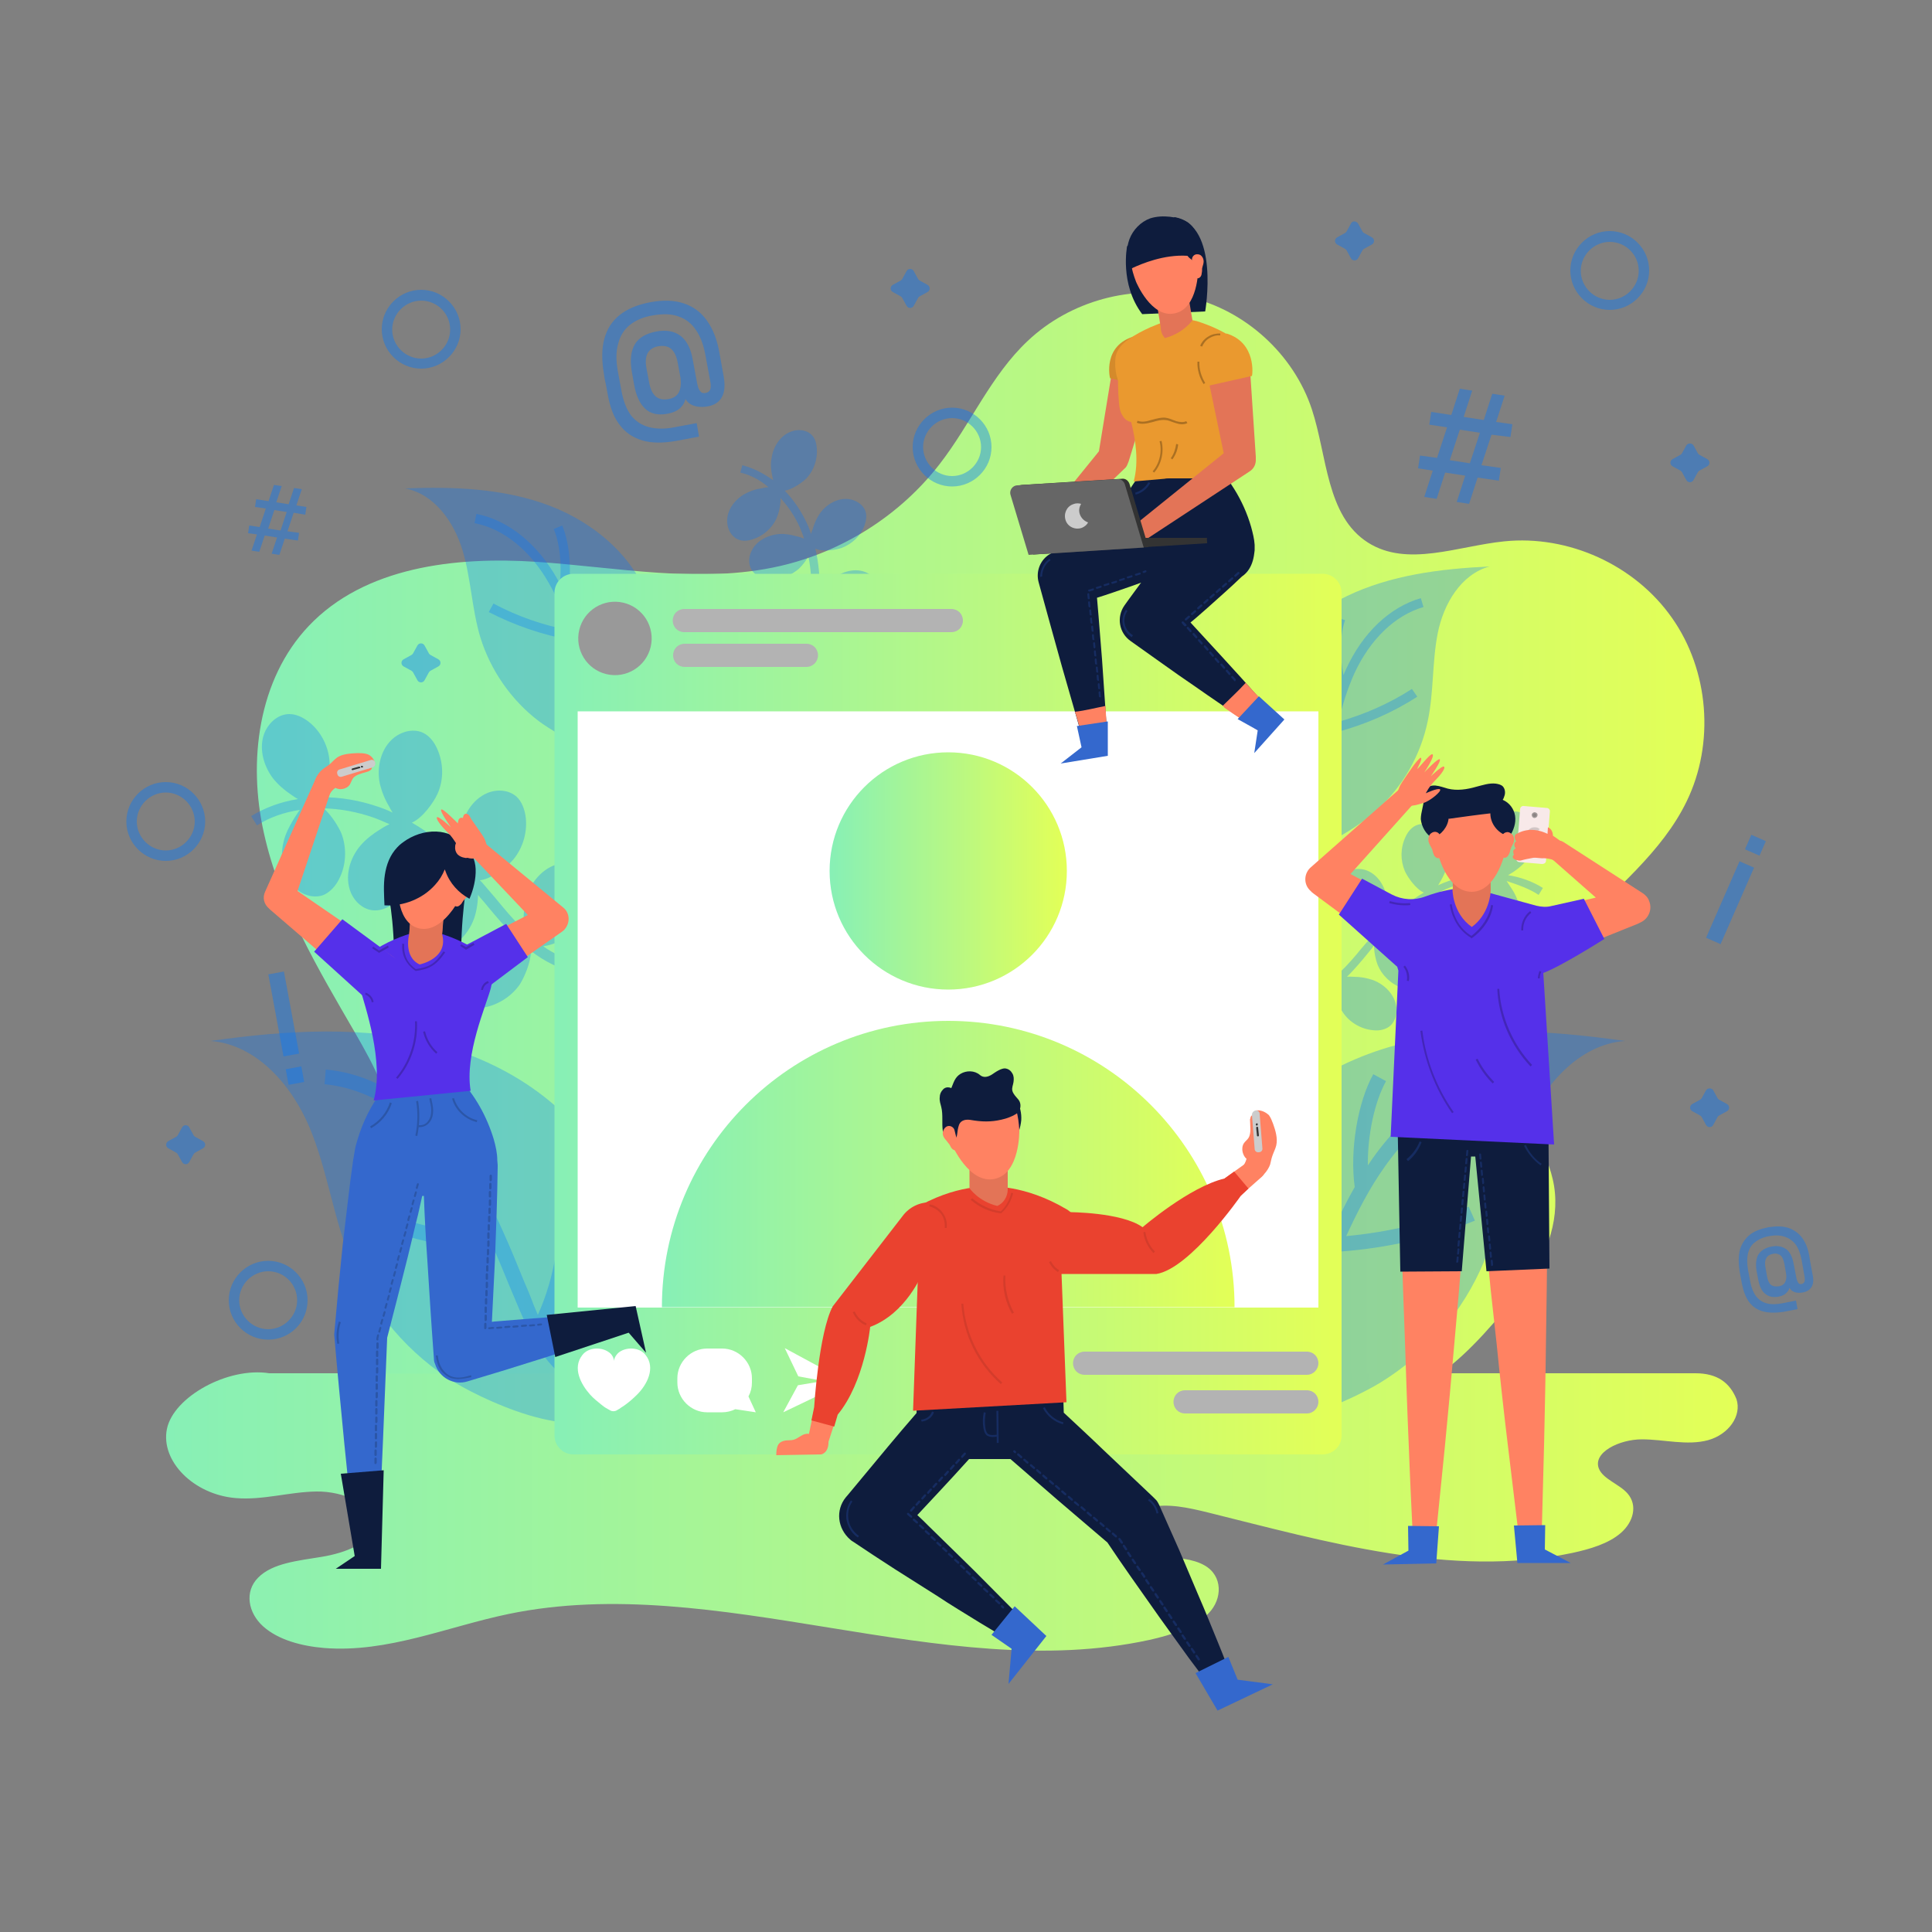 <?xml version="1.0" encoding="utf-8"?>
<!-- Generator: Adobe Illustrator 24.1.3, SVG Export Plug-In . SVG Version: 6.00 Build 0)  -->
<svg version="1.1" xmlns="http://www.w3.org/2000/svg" xmlns:xlink="http://www.w3.org/1999/xlink" x="0px" y="0px"
	 viewBox="0 0 500 500" style="enable-background:new 0 0 500 500;" xml:space="preserve">
<rect x="0" y="0" width="500" height="500" fill="#808080" stroke="none"/>
<style type="text/css">
	.st0{display:none;fill:#FFFFFF;}
	.st1{fill:url(#SVGID_1_);}
	.st2{fill:url(#SVGID_2_);}
	.st3{opacity:0.4;fill:#0077FF;}
	.st4{opacity:0.4;}
	.st5{fill:#0077FF;}
	.st6{opacity:0.3;fill:#0077FF;}
	.st7{fill:url(#SVGID_3_);}
	.st8{fill:#FFFFFF;}
	.st9{fill:url(#SVGID_4_);}
	.st10{fill:url(#SVGID_5_);}
	.st11{fill:#999999;}
	.st12{fill:#B3B3B3;}
	.st13{fill:#3468CD;}
	.st14{fill:#0E1C3D;}
	.st15{fill:#E37457;}
	.st16{fill:#5530EA;}
	.st17{fill:#FF8262;}
	.st18{fill:#CCCCCC;}
	.st19{fill:#333333;}
	.st20{fill:#2B56A8;}
	.st21{fill:#4326B8;}
	.st22{fill:#D48A2B;}
	.st23{fill:#EA992F;}
	.st24{fill:#666666;}
	.st25{fill:#AB7022;}
	.st26{fill:#162C61;}
	.st27{fill:#F8E9E9;}
	.st28{fill:#D2C6C6;}
	.st29{fill:#A29999;}
	.st30{fill:#8C8484;}
	.st31{fill:#EA422F;}
	.st32{fill:#D43C2B;}
</style>
<g id="BACKGROUND">
	<rect class="st0" width="500" height="500"/>
</g>
<g id="OBJECTS">
	<g>
		<g>
			<linearGradient id="SVGID_1_" gradientUnits="userSpaceOnUse" x1="42.901" y1="391.165" x2="449.321" y2="391.165">
				<stop  offset="0" style="stop-color:#87F0B6"/>
				<stop  offset="1" style="stop-color:#E3FF57"/>
			</linearGradient>
			<path class="st1" d="M438.8,355.4H69.7c-10.7-1.7-24.8,6.1-26.5,14.4c-1.7,8.3,6.9,17,17.8,17.9c7,0.6,13.8-1.6,20.9-1.7
				c7-0.1,15.3,3.4,14.7,8.7c-0.5,4.7-7.3,7.2-13.3,8.2c-6,1-12.8,1.6-16.5,5.4c-3.6,3.6-2.6,9.1,1.3,12.6c3.9,3.5,9.9,5.1,15.8,5.6
				c16.4,1.3,31.8-5.5,47.7-8.8c54-11.2,112.1,18.4,165.9,6.7c5.8-1.3,11.7-3.2,15.3-6.9c3.6-3.7,3.7-9.7-1.1-12.4
				c-6.1-3.5-17.3-0.8-20.8-6c-2.3-3.5,1.6-7.9,6.5-9c4.9-1.1,10.2,0.1,15.1,1.3c30.7,7.6,63.2,17.1,94.4,10.5
				c4.6-1,9.4-2.4,12.6-5.2c3.2-2.8,4.4-7.1,1.7-10.2c-2.1-2.4-6.3-3.7-7.4-6.4c-1.7-4.2,5.3-7.6,11.1-7.6c5.8,0,11.7,1.7,17.2,0.2
				c5.3-1.5,8.7-6.3,7.3-10.6C447.7,357.9,444.5,355.4,438.8,355.4z"/>
			<linearGradient id="SVGID_2_" gradientUnits="userSpaceOnUse" x1="66.611" y1="215.603" x2="441.091" y2="215.603">
				<stop  offset="0" style="stop-color:#87F0B6"/>
				<stop  offset="1" style="stop-color:#E3FF57"/>
			</linearGradient>
			<path class="st2" d="M99.8,355.5h272.9c7.8-5.5,15.2-14.5,21.2-22c5.9-7.4,9.8-17.1,8.3-26.5c-1.5-9.5-8.3-17.5-10.2-27
				c-3-14.4,5.8-28.6,15.9-39.3c10.1-10.7,22.2-20.1,28.6-33.3c7.3-15,5.8-33.9-3.8-47.5c-9.6-13.7-26.8-21.5-43.4-19.8
				c-12,1.2-25.1,6.8-35.3,0.3c-10.8-6.9-10.5-22.4-14.5-34.5c-4.7-14.2-17.2-25.6-31.8-29c-14.6-3.5-30.8,1-41.7,11.3
				c-9.6,9-14.8,21.6-22.9,32c-10.2,13.2-25.1,22.6-41.3,26.3c-20.6,4.7-41.9,0.3-63-1.1c-21-1.4-44.4,1.3-58.9,16.6
				c-13.1,13.8-15.8,35-11.6,53.6c4.1,18.6,14.1,35.3,23.6,51.7c4.9,8.5,9.9,17.6,9.6,27.4c-0.4,11-7.4,20.6-11.3,30.9
				S89.6,351.2,99.8,355.5z"/>
			<g>
				<path class="st3" d="M390.9,113.1l0.5-3.3l-4.2-0.6l2.2-6.8l-3.2-0.5l-2.2,6.8l-5.2-0.8l2.2-6.8l-3.2-0.5l-2.2,6.8l-5.2-0.8
					l-0.5,3.3l4.6,0.7l-2.6,7.9l-4.4-0.6l-0.5,3.3l3.8,0.6l-2.2,6.8l3.2,0.5l2.2-6.8l5.2,0.8l-2.2,6.8l3.2,0.5l2.2-6.8l5.5,0.8
					l0.5-3.3l-5-0.7l2.6-7.9L390.9,113.1z M380.4,119.9l-5.2-0.8l2.6-7.9l5.2,0.8L380.4,119.9z"/>
				<path class="st3" d="M182.9,82.9c-1.5-2.1-3.5-3.6-6-4.4c-2.4-0.8-5.3-0.9-8.5-0.3c-3.3,0.6-6,1.7-8,3.3c-2,1.6-3.3,3.6-4,6.2
					c-0.7,2.5-0.7,5.6-0.1,9.1c0.1,0.9,0.3,1.8,0.5,2.7c0.2,0.9,0.3,1.8,0.5,2.7c0.6,3.3,1.6,5.9,3.1,7.8c1.5,2,3.5,3.3,5.9,4
					c2.4,0.7,5.3,0.7,8.7,0.1l5.9-1.1l-0.6-3.5l-5.9,1.1c-2.6,0.5-4.8,0.4-6.6-0.1c-1.8-0.5-3.3-1.5-4.5-3c-1.1-1.5-1.9-3.5-2.4-6
					c-0.2-0.9-0.3-1.8-0.5-2.7c-0.2-0.9-0.3-1.8-0.5-2.7c-0.5-2.8-0.5-5.2,0.1-7.2c0.5-2,1.5-3.6,3-4.8c1.5-1.2,3.5-2.1,6.1-2.5
					c2.5-0.4,4.6-0.4,6.5,0.3c1.8,0.6,3.4,1.8,4.5,3.5c1.2,1.7,2,3.9,2.5,6.7l1.2,6.5c0.2,1,0.2,1.7,0,2.2c-0.2,0.5-0.6,0.8-1.2,0.9
					c-0.6,0.1-1.1,0-1.4-0.5c-0.4-0.4-0.6-1.1-0.8-2.1l-1.1-5.9c-0.5-3-1.6-5.1-3.2-6.3c-1.6-1.2-3.7-1.6-6.3-1.1
					c-2.6,0.5-4.5,1.6-5.5,3.3c-1,1.7-1.3,4-0.8,7l0.6,3.4c0.5,2.9,1.5,5,2.9,6.3c1.4,1.3,3.3,1.7,5.6,1.3c1.7-0.3,3-0.9,3.8-1.9
					c0.5-0.5,0.8-1.2,1-1.9c0.3,0.4,0.6,0.8,1,1.1c1.1,0.8,2.7,1.1,4.6,0.8c1.8-0.3,3.1-1.1,3.8-2.4c0.7-1.2,0.9-3,0.5-5.3l-1.1-6.1
					C185.6,87.9,184.5,85.1,182.9,82.9z M175.7,101.5c-0.5,1-1.5,1.6-2.8,1.8c-1.3,0.2-2.4,0-3.2-0.7c-0.8-0.7-1.4-1.9-1.7-3.6
					l-0.7-3.7c-0.6-3.3,0.4-5.2,3.1-5.7c1.4-0.2,2.5,0,3.3,0.7c0.8,0.7,1.4,1.9,1.7,3.6l0.7,3.8C176.3,99.2,176.2,100.5,175.7,101.5
					z"/>
				<path class="st3" d="M79,133.2l0.3-2l-2.6-0.4l1.4-4.2l-2-0.3l-1.4,4.2l-3.2-0.5l1.4-4.2l-2-0.3l-1.4,4.2l-3.2-0.5l-0.3,2
					l2.8,0.4l-1.6,4.8l-2.7-0.4l-0.3,2l2.3,0.3l-1.4,4.2l2,0.3l1.4-4.2l3.2,0.5l-1.4,4.2l2,0.3l1.4-4.2l3.4,0.5l0.3-2l-3-0.4
					l1.6-4.8L79,133.2z M72.6,137.3l-3.2-0.5L71,132l3.2,0.5L72.6,137.3z"/>
				<path class="st3" d="M466.5,320.5c-0.9-1.3-2.2-2.2-3.6-2.7c-1.5-0.5-3.2-0.5-5.2-0.2c-2,0.4-3.7,1-4.9,2c-1.2,1-2,2.2-2.5,3.8
					c-0.4,1.6-0.4,3.4-0.1,5.6c0.1,0.5,0.2,1.1,0.3,1.6c0.1,0.5,0.2,1.1,0.3,1.6c0.4,2,1,3.6,1.9,4.8c0.9,1.2,2.1,2,3.6,2.4
					s3.3,0.4,5.3,0.1l3.6-0.7l-0.4-2.2l-3.6,0.7c-1.6,0.3-2.9,0.3-4,0s-2-0.9-2.7-1.8s-1.2-2.1-1.5-3.6c-0.1-0.6-0.2-1.1-0.3-1.6
					c-0.1-0.5-0.2-1.1-0.3-1.6c-0.3-1.7-0.3-3.2,0-4.4c0.3-1.2,0.9-2.2,1.9-2.9c0.9-0.7,2.2-1.3,3.7-1.5c1.5-0.3,2.8-0.2,4,0.2
					c1.1,0.4,2.1,1.1,2.8,2.1c0.7,1,1.2,2.4,1.5,4.1l0.7,4c0.1,0.6,0.1,1.1,0,1.4c-0.1,0.3-0.4,0.5-0.7,0.6c-0.4,0.1-0.7,0-0.9-0.3
					c-0.2-0.3-0.4-0.7-0.5-1.3l-0.7-3.6c-0.3-1.8-1-3.1-1.9-3.8c-1-0.7-2.2-1-3.8-0.7c-1.6,0.3-2.7,1-3.4,2c-0.6,1-0.8,2.5-0.5,4.3
					l0.4,2.1c0.3,1.8,0.9,3.1,1.8,3.8c0.9,0.8,2,1,3.4,0.8c1.1-0.2,1.8-0.6,2.3-1.2c0.3-0.3,0.5-0.7,0.6-1.1
					c0.2,0.3,0.4,0.5,0.6,0.7c0.7,0.5,1.6,0.7,2.8,0.5c1.1-0.2,1.9-0.7,2.3-1.4c0.5-0.8,0.6-1.8,0.3-3.2l-0.7-3.8
					C468.1,323.5,467.4,321.8,466.5,320.5z M462,331.8c-0.3,0.6-0.9,1-1.7,1.1c-0.8,0.1-1.5,0-2-0.4c-0.5-0.4-0.8-1.2-1-2.2
					l-0.4-2.3c-0.4-2,0.3-3.2,1.9-3.5c0.8-0.2,1.5,0,2,0.4c0.5,0.4,0.8,1.2,1,2.2l0.4,2.3C462.4,330.4,462.3,331.2,462,331.8z"/>
				<g class="st4">
					
						<rect x="74.3" y="276.4" transform="matrix(0.983 -0.182 0.182 0.983 -49.397 18.547)" class="st5" width="4.1" height="4.1"/>
					
						<rect x="71.4" y="251.7" transform="matrix(0.983 -0.182 0.182 0.983 -46.546 17.745)" class="st5" width="4.1" height="21.6"/>
				</g>
				<g class="st4">
					
						<rect x="452.3" y="216.8" transform="matrix(0.401 -0.916 0.916 0.401 71.637 547.169)" class="st5" width="4.1" height="4.1"/>
					
						<rect x="437" y="231.6" transform="matrix(0.401 -0.916 0.916 0.401 54.147 550.11)" class="st5" width="21.6" height="4.1"/>
				</g>
			</g>
			<g>
				<g class="st4">
					<path class="st5" d="M109,95.4c-5.6,0-10.2-4.6-10.2-10.2s4.6-10.2,10.2-10.2c5.6,0,10.2,4.6,10.2,10.2S114.6,95.4,109,95.4z
						 M109,77.8c-4.1,0-7.5,3.4-7.5,7.5c0,4.1,3.4,7.5,7.5,7.5c4.1,0,7.5-3.4,7.5-7.5C116.5,81.1,113.1,77.8,109,77.8z"/>
				</g>
				<g class="st4">
					<path class="st5" d="M69.4,346.7c-5.6,0-10.2-4.6-10.2-10.2c0-5.6,4.6-10.2,10.2-10.2s10.2,4.6,10.2,10.2
						C79.6,342.1,75.1,346.7,69.4,346.7z M69.4,329c-4.1,0-7.5,3.4-7.5,7.5c0,4.1,3.4,7.5,7.5,7.5c4.1,0,7.5-3.4,7.5-7.5
						C76.9,332.4,73.6,329,69.4,329z"/>
				</g>
				<g class="st4">
					<path class="st5" d="M42.9,222.8c-5.6,0-10.2-4.6-10.2-10.2c0-5.6,4.6-10.2,10.2-10.2c5.6,0,10.2,4.6,10.2,10.2
						C53.1,218.2,48.5,222.8,42.9,222.8z M42.9,205.1c-4.1,0-7.5,3.4-7.5,7.5s3.4,7.5,7.5,7.5c4.1,0,7.5-3.4,7.5-7.5
						S47,205.1,42.9,205.1z"/>
				</g>
				<g class="st4">
					<path class="st5" d="M246.4,125.9c-5.6,0-10.2-4.6-10.2-10.2c0-5.6,4.6-10.2,10.2-10.2c5.6,0,10.2,4.6,10.2,10.2
						C256.6,121.3,252,125.9,246.4,125.9z M246.4,108.2c-4.1,0-7.5,3.4-7.5,7.5c0,4.1,3.4,7.5,7.5,7.5c4.1,0,7.5-3.4,7.5-7.5
						C253.9,111.6,250.5,108.2,246.4,108.2z"/>
				</g>
				<g class="st4">
					<path class="st5" d="M416.6,80.2c-5.6,0-10.2-4.6-10.2-10.2s4.6-10.2,10.2-10.2c5.6,0,10.2,4.6,10.2,10.2
						S422.2,80.2,416.6,80.2z M416.6,62.6c-4.1,0-7.5,3.4-7.5,7.5c0,4.1,3.4,7.5,7.5,7.5c4.1,0,7.5-3.4,7.5-7.5
						C424.1,65.9,420.7,62.6,416.6,62.6z"/>
				</g>
			</g>
			<g>
				<path class="st3" d="M109.9,167.1l1.1,2c0.1,0.2,0.3,0.3,0.4,0.4l2,1.1c0.8,0.4,0.8,1.5,0,1.9l-2,1.1c-0.2,0.1-0.3,0.3-0.4,0.4
					l-1.1,2c-0.4,0.8-1.5,0.8-1.9,0l-1.1-2c-0.1-0.2-0.3-0.3-0.4-0.4l-2-1.1c-0.8-0.4-0.8-1.5,0-1.9l2-1.1c0.2-0.1,0.3-0.3,0.4-0.4
					l1.1-2C108.4,166.3,109.5,166.3,109.9,167.1z"/>
				<path class="st3" d="M236.5,70.2l1.1,2c0.1,0.2,0.3,0.3,0.4,0.4l2,1.1c0.8,0.4,0.8,1.5,0,1.9l-2,1.1c-0.2,0.1-0.3,0.3-0.4,0.4
					l-1.1,2c-0.4,0.8-1.5,0.8-1.9,0l-1.1-2c-0.1-0.2-0.3-0.3-0.4-0.4l-2-1.1c-0.8-0.4-0.8-1.5,0-1.9l2-1.1c0.2-0.1,0.3-0.3,0.4-0.4
					l1.1-2C235,69.4,236.1,69.4,236.5,70.2z"/>
				<path class="st3" d="M49,291.8l1.1,2c0.1,0.2,0.3,0.3,0.4,0.4l2,1.1c0.8,0.4,0.8,1.5,0,1.9l-2,1.1c-0.2,0.1-0.3,0.3-0.4,0.4
					l-1.1,2c-0.4,0.8-1.5,0.8-1.9,0l-1.1-2c-0.1-0.2-0.3-0.3-0.4-0.4l-2-1.1c-0.8-0.4-0.8-1.5,0-1.9l2-1.1c0.2-0.1,0.3-0.3,0.4-0.4
					l1.1-2C47.5,291,48.6,291,49,291.8z"/>
				<path class="st3" d="M351.5,57.9l1.1,2c0.1,0.2,0.3,0.3,0.4,0.4l2,1.1c0.8,0.4,0.8,1.5,0,1.9l-2,1.1c-0.2,0.1-0.3,0.3-0.4,0.4
					l-1.1,2c-0.4,0.8-1.5,0.8-1.9,0l-1.1-2c-0.1-0.2-0.3-0.3-0.4-0.4l-2-1.1c-0.8-0.4-0.8-1.5,0-1.9l2-1.1c0.2-0.1,0.3-0.3,0.4-0.4
					l1.1-2C349.9,57.1,351,57.1,351.5,57.9z"/>
				<path class="st3" d="M438.3,115.3l1.1,2c0.1,0.2,0.3,0.3,0.4,0.4l2,1.1c0.8,0.4,0.8,1.5,0,1.9l-2,1.1c-0.2,0.1-0.3,0.3-0.4,0.4
					l-1.1,2c-0.4,0.8-1.5,0.8-1.9,0l-1.1-2c-0.1-0.2-0.3-0.3-0.4-0.4l-2-1.1c-0.8-0.4-0.8-1.5,0-1.9l2-1.1c0.2-0.1,0.3-0.3,0.4-0.4
					l1.1-2C436.8,114.6,437.9,114.6,438.3,115.3z"/>
				<path class="st3" d="M443.4,282.2l1.1,2c0.1,0.2,0.3,0.3,0.4,0.4l2,1.1c0.8,0.4,0.8,1.5,0,1.9l-2,1.1c-0.2,0.1-0.3,0.3-0.4,0.4
					l-1.1,2c-0.4,0.8-1.5,0.8-1.9,0l-1.1-2c-0.1-0.2-0.3-0.3-0.4-0.4l-2-1.1c-0.8-0.4-0.8-1.5,0-1.9l2-1.1c0.2-0.1,0.3-0.3,0.4-0.4
					l1.1-2C441.9,281.5,443,281.5,443.4,282.2z"/>
			</g>
			<g>
				<path class="st6" d="M357.1,357.9c12-7.3,21.6-18.5,27-31.5c4.6-11.1,6.1-23.3,10.7-34.4c4.6-11.1,13.8-21.7,25.7-22.6
					c-19.7-2.8-40.1-4.1-59.3,1.1c-19.2,5.2-37.3,17.8-44.9,36.2c-6.7,16.1-5.9,38.3-0.7,54.8C320.3,376.1,348.5,363.1,357.1,357.9z
					"/>
				<path class="st6" d="M380.1,312.3c-10.2,4.1-20.8,6.6-31.7,7.6c2.9-6.3,6-12.4,10-18c8.8-12.5,20.7-20.2,32.6-21.3l-0.3-3.8
					c-13,1.1-25.9,9.5-35.4,22.9c-0.4,0.6-0.9,1.3-1.3,1.9c-0.1-7.7,1.7-16.4,4.7-21.8l-3.3-1.8c-4.1,7.4-6.1,19.8-4.8,29.2
					c-4.4,7.7-7.8,16-11.1,24.1c-0.9,2.1-1.8,4.2-2.6,6.4c-0.4,0.9-0.7,1.7-1.1,2.6c-4.5-10.1-6.3-21.5-5-32.5l-3.7-0.4
					c-1.5,12.7,0.8,25.9,6.6,37.2c-2.3,4.2-5.2,8-9.3,10.1l1.7,3.4c7.5-3.8,11.3-11.8,14.4-19c0.9-2.1,1.8-4.3,2.7-6.4
					c1.2-2.9,2.4-5.9,3.7-8.8c12-0.9,23.7-3.5,34.8-8L380.1,312.3z"/>
			</g>
			<g>
				<path class="st6" d="M356.4,209.6c6.6-6,11.3-14.2,13.1-23c1.6-7.5,1.1-15.3,2.6-22.8s6-15.2,13.4-17.2
					c-12.7,0.6-25.6,2.2-37,7.7c-11.4,5.5-21.2,15.6-23.8,28c-2.3,10.9,0.8,24.7,6.1,34.4C335.5,225.3,351.7,213.9,356.4,209.6z"/>
				<path class="st6" d="M365.4,178.3c-5.9,3.8-12.3,6.6-19,8.5c1-4.3,2.3-8.5,4.1-12.5c4.1-8.9,10.6-15.1,17.9-17.2l-0.7-2.3
					c-8,2.3-15.1,9-19.4,18.5c-0.2,0.4-0.4,0.9-0.6,1.4c-1-4.8-0.9-10.5,0.4-14.2l-2.3-0.8c-1.7,5.1-1.5,13.1,0.5,18.8
					c-1.8,5.4-3,11-4.1,16.4c-0.3,1.4-0.6,2.9-0.9,4.3c-0.1,0.6-0.3,1.2-0.4,1.8c-4-5.8-6.5-12.7-7-19.7l-2.4,0.2
					c0.6,8.1,3.6,16.1,8.5,22.5c-0.9,2.9-2.3,5.7-4.6,7.5l1.5,1.9c4.2-3.3,5.7-8.7,6.8-13.6c0.3-1.4,0.6-2.9,0.9-4.3
					c0.4-2,0.8-4,1.3-6c7.4-2,14.4-5,20.9-9.2L365.4,178.3z"/>
			</g>
			<g>
				<path class="st6" d="M117.9,357.9c-12-7.3-21.6-18.5-27-31.5c-4.6-11.1-6.1-23.3-10.7-34.4c-4.6-11.1-13.8-21.7-25.7-22.6
					c19.7-2.8,40.1-4.1,59.3,1.1c19.2,5.2,37.3,17.8,44.9,36.2c6.7,16.1,5.9,38.3,0.7,54.8C154.7,376.1,126.5,363.1,117.9,357.9z"/>
				<path class="st6" d="M94.9,312.3c10.2,4.1,20.8,6.6,31.7,7.6c-2.9-6.3-6-12.4-10-18c-8.8-12.5-20.7-20.2-32.6-21.3l0.3-3.8
					c13,1.1,25.9,9.5,35.4,22.9c0.4,0.6,0.9,1.3,1.3,1.9c0.1-7.7-1.7-16.4-4.7-21.8l3.3-1.8c4.1,7.4,6.1,19.8,4.8,29.2
					c4.4,7.7,7.8,16,11.1,24.1c0.9,2.1,1.8,4.2,2.6,6.4c0.4,0.9,0.7,1.7,1.1,2.6c4.5-10.1,6.3-21.5,5-32.5l3.7-0.4
					c1.5,12.7-0.8,25.9-6.6,37.2c2.3,4.2,5.2,8,9.3,10.1l-1.7,3.4c-7.5-3.8-11.3-11.8-14.4-19c-0.9-2.1-1.8-4.3-2.7-6.4
					c-1.2-2.9-2.4-5.9-3.7-8.8c-12-0.9-23.7-3.5-34.8-8L94.9,312.3z"/>
			</g>
			<g>
				<path class="st6" d="M139.4,186.6c-7.1-5.4-12.5-13.2-15.1-21.7c-2.2-7.3-2.4-15.2-4.6-22.5c-2.2-7.3-7.3-14.6-14.9-16
					c12.7-0.5,25.7,0,37.5,4.5c11.8,4.5,22.5,13.7,26.1,25.8c3.2,10.7,1.3,24.7-3.1,34.8C161.6,200.5,144.5,190.4,139.4,186.6z"/>
				<path class="st6" d="M127.7,156.2c6.2,3.3,12.8,5.6,19.6,6.9c-1.4-4.2-3-8.3-5.2-12.1c-4.8-8.5-11.8-14.2-19.3-15.6l0.5-2.4
					c8.2,1.6,15.8,7.7,20.9,16.8c0.2,0.4,0.5,0.9,0.7,1.3c0.5-4.9,0-10.5-1.6-14.2l2.2-0.9c2.1,4.9,2.6,12.9,1.2,18.8
					c2.3,5.2,3.9,10.7,5.5,16c0.4,1.4,0.8,2.8,1.3,4.2c0.2,0.6,0.4,1.2,0.6,1.7c3.5-6.1,5.4-13.2,5.2-20.3l2.4,0
					c0.1,8.1-2.2,16.3-6.6,23.2c1.2,2.8,2.8,5.4,5.3,7l-1.3,2c-4.5-2.9-6.4-8.2-7.9-12.9c-0.4-1.4-0.9-2.8-1.3-4.2
					c-0.6-1.9-1.2-3.9-1.8-5.8c-7.5-1.3-14.8-3.8-21.6-7.3L127.7,156.2z"/>
			</g>
			<path class="st6" d="M398.2,231.6l1.1-1.8c-2.7-1.7-5.8-2.8-9-3.3c0.5-0.3,1-0.6,1.3-0.8c1.3-0.9,2.6-1.9,3.5-3.2
				c2-2.6,2.9-6.3,1.5-9.3c-0.9-1.8-2.6-3.2-4.6-3.2c-1.4,0-2.6,0.7-3.7,1.5c-2.4,1.9-3.9,4.8-4,7.9c-0.1,1.5,0.4,4.8,1.6,6.7
				c-3.6,0-7.4,0.6-11,1.9c-0.9,0.3-1.8,0.7-2.7,1.1c0.3-0.5,0.5-0.9,0.7-1.2c0.8-1.4,1.4-2.8,1.8-4.4c0.7-3.2-0.2-6.9-2.8-9
				c-1.6-1.2-3.8-1.7-5.6-0.8c-1.2,0.6-2.1,1.8-2.6,3c-1.3,2.8-1.3,6-0.1,8.8c0.7,1.5,2.8,4.6,4.9,5.5c-3.5,2-6.9,4.7-10.2,8
				c0.1-0.5,0.2-0.9,0.3-1.2c0.4-1.5,0.6-3.1,0.4-4.7c-0.3-3.3-2.2-6.6-5.2-7.8c-1.8-0.7-4.1-0.6-5.6,0.8c-1,0.9-1.5,2.3-1.7,3.6
				c-0.4,3,0.5,6.2,2.4,8.5c1.1,1.3,4.1,3.7,6.4,3.9c-0.1,0.1-0.2,0.2-0.3,0.3c-0.9,1-1.8,2.1-2.7,3.1c-1.7,2.1-3.5,4.2-5.5,6.1
				c0-0.6,0-1.3,0-1.7c0-1.6-0.1-3.2-0.6-4.7c-1-3.1-3.6-5.9-6.8-6.4c-2-0.3-4.2,0.4-5.3,2c-0.8,1.1-0.9,2.6-0.8,3.9
				c0.2,3,1.8,5.9,4.2,7.7c1.1,0.8,3.4,2,5.5,2.3c-0.9,0.6-1.9,1.2-2.9,1.7c-6.3,3-13.7,2.1-21.4,0.9l-0.3,2.1
				c8,1.3,15.7,2.1,22.6-1.1c1.6-0.7,3-1.7,4.4-2.7c0,2.3,1.3,5.2,2.2,6.5c1.7,2.5,4.6,4.2,7.6,4.5c1.4,0.2,2.8,0,4-0.7
				c1.7-1,2.4-3.2,2.2-5.2c-0.4-3.3-3.1-6-6.2-7.1c-1.5-0.5-3.1-0.8-4.7-0.8c-0.5,0-1.2-0.1-1.9,0c1.9-1.9,3.7-4,5.4-6.1
				c0.5-0.6,1.1-1.3,1.6-2c0,1.9,0.5,3.9,0.9,4.9c1.1,2.8,3.5,5.1,6.4,6.1c1.3,0.5,2.7,0.7,4,0.2c1.9-0.6,3.1-2.6,3.3-4.6
				c0.4-3.3-1.7-6.5-4.4-8.3c-1.3-0.9-2.8-1.4-4.4-1.8c-0.5-0.1-1.3-0.4-2.2-0.5c2.9-3,5.9-5.4,8.9-7.4c-0.6,1.8-0.7,4-0.6,5.2
				c0.3,3,1.9,5.9,4.4,7.7c1.1,0.8,2.4,1.4,3.8,1.3c2-0.1,3.7-1.6,4.5-3.4c1.3-3,0.2-6.7-1.9-9.2c-1-1.2-2.3-2.2-3.7-3
				c-0.5-0.3-1.2-0.7-1.9-1.1c1-0.5,2-0.9,3-1.3c3.2-1.1,6.5-1.7,9.6-1.8c-1.6,1.4-2.9,3.7-3.4,4.9c-1.1,2.8-0.9,6.1,0.5,8.8
				c0.6,1.2,1.5,2.3,2.8,2.9c1.8,0.8,4,0.2,5.5-1.1c2.5-2.2,3.2-5.9,2.4-9.1c-0.4-1.5-1.1-3-2-4.3c-0.3-0.4-0.7-1.1-1.2-1.8
				C392.9,229,395.8,230,398.2,231.6z"/>
			<path class="st6" d="M66.5,213.6l-1.5-2.4c3.6-2.2,7.7-3.7,12.1-4.4c-0.7-0.4-1.3-0.8-1.7-1.1c-1.8-1.2-3.4-2.6-4.7-4.2
				c-2.7-3.5-3.9-8.5-2-12.4c1.2-2.4,3.5-4.3,6.2-4.3c1.8,0,3.6,0.9,5,2c3.2,2.5,5.2,6.5,5.4,10.5c0.1,2.1-0.5,6.5-2.2,9
				c4.9,0,9.9,0.8,14.8,2.5c1.2,0.4,2.5,0.9,3.7,1.5c-0.4-0.6-0.7-1.2-0.9-1.6c-1.1-1.8-1.9-3.8-2.4-5.9c-0.9-4.3,0.3-9.3,3.8-12
				c2.1-1.6,5.1-2.3,7.5-1.1c1.6,0.8,2.8,2.4,3.5,4c1.7,3.7,1.8,8.1,0.1,11.8c-0.9,2-3.7,6.1-6.6,7.4c4.7,2.7,9.2,6.3,13.6,10.7
				c-0.2-0.6-0.3-1.2-0.4-1.6c-0.5-2.1-0.8-4.2-0.6-6.3c0.4-4.4,2.9-8.8,7-10.5c2.5-1,5.5-0.8,7.5,1c1.3,1.2,2,3.1,2.3,4.9
				c0.6,4-0.6,8.3-3.2,11.4c-1.5,1.7-5.5,5-8.6,5.3c0.1,0.2,0.3,0.3,0.4,0.4c1.2,1.4,2.4,2.8,3.6,4.2c2.3,2.8,4.7,5.7,7.3,8.2
				c0-0.9,0-1.7,0-2.3c0-2.1,0.2-4.3,0.8-6.3c1.3-4.2,4.8-8,9.2-8.6c2.6-0.4,5.6,0.5,7.1,2.7c1,1.5,1.3,3.4,1.1,5.3
				c-0.3,4.1-2.4,7.9-5.7,10.4c-1.4,1.1-4.6,2.7-7.4,3.1c1.2,0.9,2.5,1.6,3.9,2.3c8.5,4,18.4,2.8,28.6,1.2l0.4,2.8
				c-10.7,1.7-21.1,2.8-30.3-1.5c-2.1-1-4-2.2-5.8-3.6c0,3-1.8,7-2.9,8.7c-2.3,3.3-6.1,5.6-10.2,6.1c-1.8,0.2-3.7,0.1-5.3-0.9
				c-2.3-1.4-3.3-4.3-3-7c0.5-4.4,4.1-8,8.3-9.5c2-0.7,4.1-1,6.3-1.1c0.6,0,1.6-0.1,2.6,0c-2.6-2.6-5-5.4-7.3-8.2
				c-0.7-0.9-1.5-1.7-2.2-2.6c0,2.5-0.6,5.2-1.2,6.6c-1.5,3.8-4.7,6.8-8.5,8.2c-1.7,0.6-3.6,0.9-5.4,0.3c-2.5-0.9-4.1-3.5-4.4-6.1
				c-0.5-4.4,2.2-8.7,6-11.1c1.8-1.2,3.8-1.9,5.9-2.4c0.7-0.2,1.8-0.5,2.9-0.7c-3.9-4-7.9-7.3-12-9.9c0.8,2.5,1,5.4,0.8,7
				c-0.4,4-2.6,7.9-5.9,10.3c-1.5,1.1-3.2,1.9-5.1,1.8c-2.7-0.1-5-2.2-6-4.6c-1.7-4.1-0.3-9,2.6-12.3c1.4-1.6,3.1-2.9,4.9-4
				c0.6-0.4,1.6-1,2.5-1.4c-1.4-0.6-2.7-1.2-4.1-1.7c-4.3-1.5-8.7-2.3-12.9-2.4c2.1,1.9,3.9,4.9,4.6,6.6c1.4,3.8,1.2,8.2-0.7,11.8
				c-0.8,1.6-2.1,3.1-3.7,3.9c-2.4,1.1-5.4,0.3-7.4-1.5c-3.4-2.9-4.3-7.9-3.2-12.2c0.5-2.1,1.5-4,2.6-5.8c0.4-0.6,0.9-1.5,1.6-2.4
				C73.6,210.2,69.8,211.5,66.5,213.6z"/>
			<path class="st6" d="M191.6,122.3l0.5-1.9c2.8,0.7,5.5,2.1,8,3.9c-0.1-0.5-0.2-1-0.3-1.4c-0.3-1.4-0.4-2.9-0.1-4.4
				c0.4-3,2.4-6,5.3-6.9c1.7-0.6,3.9-0.3,5.1,1c0.9,0.9,1.2,2.2,1.3,3.5c0.2,2.8-0.8,5.7-2.7,7.7c-1,1-3.5,2.8-5.6,3.2
				c2.3,2.4,4.3,5.3,5.8,8.6c0.4,0.8,0.7,1.7,1,2.6c0.1-0.5,0.3-0.9,0.4-1.2c0.4-1.4,1-2.8,1.8-4c1.7-2.5,4.8-4.3,7.8-3.8
				c1.8,0.3,3.6,1.5,4.1,3.2c0.4,1.2,0.1,2.5-0.3,3.7c-1,2.6-3.2,4.7-5.9,5.7c-1.4,0.5-4.8,1.1-6.8,0.2c0.9,3.6,1.2,7.6,1.2,11.9
				c0.2-0.4,0.5-0.7,0.6-0.9c0.8-1.2,1.7-2.4,2.9-3.3c2.4-1.9,5.8-2.8,8.6-1.5c1.7,0.8,3,2.4,3,4.2c0,1.3-0.6,2.5-1.4,3.5
				c-1.7,2.2-4.4,3.6-7.2,3.8c-1.6,0.1-5.1-0.4-6.7-1.8c0,0.1,0,0.3,0,0.4c-0.1,1.3-0.3,2.6-0.4,3.8c-0.3,2.5-0.6,5.1-0.6,7.6
				c0.4-0.4,0.8-0.8,1.1-1.1c1-1,2.2-1.9,3.5-2.6c2.7-1.3,6.3-1.4,8.7,0.5c1.5,1.1,2.4,3,2,4.8c-0.3,1.2-1.1,2.3-2.1,3.1
				c-2.2,1.8-5.1,2.6-7.9,2.1c-1.2-0.2-3.5-1-5.1-2.2c0.2,1,0.4,2,0.7,3c2.1,6.1,7.3,10.6,13,14.9l-1.2,1.6
				c-5.9-4.6-11.5-9.2-13.7-15.9c-0.5-1.5-0.8-3.1-1-4.6c-1.5,1.5-4.3,2.5-5.7,2.7c-2.8,0.4-5.7-0.4-7.9-2.2c-1-0.8-1.8-1.8-2.1-3.1
				c-0.4-1.8,0.6-3.7,2.1-4.8c2.4-1.8,6-1.8,8.7-0.4c1.3,0.7,2.5,1.6,3.5,2.6c0.3,0.3,0.8,0.8,1.3,1.3c0-2.5,0.3-5.1,0.6-7.5
				c0.1-0.8,0.2-1.6,0.3-2.4c-1.3,1.2-2.9,2.2-3.9,2.6c-2.6,1-5.7,0.9-8.2-0.4c-1.1-0.6-2.2-1.4-2.7-2.5c-0.8-1.7-0.2-3.7,0.9-5.1
				c2-2.3,5.4-3,8.4-2.3c1.4,0.3,2.8,1,4,1.8c0.4,0.3,1.1,0.7,1.7,1.1c0.1-3.8-0.1-7.4-0.8-10.7c-0.9,1.6-2.2,3.1-3.1,3.7
				c-2.2,1.7-5.2,2.5-7.9,2c-1.2-0.2-2.5-0.7-3.3-1.7c-1.2-1.4-1.3-3.5-0.5-5.2c1.2-2.8,4.3-4.4,7.4-4.6c1.5-0.1,2.9,0.2,4.4,0.6
				c0.5,0.1,1.2,0.3,1.9,0.6c-0.3-1-0.7-1.9-1.1-2.9c-1.3-2.9-3-5.4-5-7.6c0.1,2-0.6,4.3-1.1,5.4c-1.2,2.5-3.5,4.5-6.2,5.3
				c-1.2,0.4-2.6,0.5-3.7,0c-1.7-0.7-2.7-2.6-2.8-4.4c-0.2-3.1,1.9-5.9,4.6-7.4c1.3-0.7,2.7-1.2,4.2-1.4c0.5-0.1,1.2-0.3,1.9-0.3
				C196.7,124.2,194.2,122.9,191.6,122.3z"/>
		</g>
		<g>
			<linearGradient id="SVGID_3_" gradientUnits="userSpaceOnUse" x1="143.548" y1="262.457" x2="347.233" y2="262.457">
				<stop  offset="0" style="stop-color:#87F0B6"/>
				<stop  offset="1" style="stop-color:#E3FF57"/>
			</linearGradient>
			<path class="st7" d="M342.3,376.4H148.4c-2.7,0-4.9-2.2-4.9-4.9V153.4c0-2.7,2.2-4.9,4.9-4.9h193.9c2.7,0,4.9,2.2,4.9,4.9v218.2
				C347.2,374.2,345,376.4,342.3,376.4z"/>
			<g>
				<rect x="149.5" y="184.1" class="st8" width="191.7" height="154.3"/>
				<g>
					<linearGradient id="SVGID_4_" gradientUnits="userSpaceOnUse" x1="214.678" y1="225.438" x2="276.103" y2="225.438">
						<stop  offset="0" style="stop-color:#87F0B6"/>
						<stop  offset="1" style="stop-color:#E3FF57"/>
					</linearGradient>
					<circle class="st9" cx="245.4" cy="225.4" r="30.7"/>
					<linearGradient id="SVGID_5_" gradientUnits="userSpaceOnUse" x1="171.265" y1="301.277" x2="319.516" y2="301.277">
						<stop  offset="0" style="stop-color:#87F0B6"/>
						<stop  offset="1" style="stop-color:#E3FF57"/>
					</linearGradient>
					<path class="st10" d="M319.5,338.3c0-40.9-33.2-74.1-74.1-74.1c-40.9,0-74.1,33.2-74.1,74.1H319.5z"/>
				</g>
			</g>
			
				<ellipse transform="matrix(0.231 -0.973 0.973 0.231 -38.341 281.87)" class="st11" cx="159.1" cy="165.2" rx="9.5" ry="9.5"/>
			<path class="st12" d="M246.2,163.6h-69.1c-1.7,0-3-1.3-3-3l0,0c0-1.7,1.3-3,3-3h69.1c1.7,0,3,1.3,3,3l0,0
				C249.2,162.3,247.9,163.6,246.2,163.6z"/>
			<path class="st12" d="M208.7,172.6h-31.5c-1.7,0-3-1.3-3-3l0,0c0-1.7,1.3-3,3-3h31.5c1.7,0,3,1.3,3,3l0,0
				C211.7,171.2,210.4,172.6,208.7,172.6z"/>
			<path class="st12" d="M338.2,365.8h-31.5c-1.7,0-3-1.3-3-3l0,0c0-1.7,1.3-3,3-3h31.5c1.7,0,3,1.3,3,3l0,0
				C341.2,364.4,339.9,365.8,338.2,365.8z"/>
			<path class="st12" d="M338.2,355.8h-57.5c-1.7,0-3-1.3-3-3l0,0c0-1.7,1.3-3,3-3h57.5c1.7,0,3,1.3,3,3l0,0
				C341.2,354.4,339.9,355.8,338.2,355.8z"/>
			<g>
				<path class="st8" d="M167.1,350.7c-1.5-2-4.8-2.2-6.8-0.8c-0.7,0.5-1.4,1.5-1.4,2.4c0-0.9-0.6-1.9-1.4-2.4
					c-2-1.4-5.3-1.2-6.8,0.8c-2.6,3.3-0.4,7.5,2,10.2c0.9,1,1.9,1.8,2.9,2.6c0.5,0.4,1,0.8,1.6,1.1c0.1,0.1,0.4,0.2,0.7,0.4
					c0.5,0.3,1.2,0.3,1.7,0c0.3-0.2,0.7-0.4,0.7-0.4c0.5-0.4,1.1-0.7,1.6-1.1c1.1-0.8,2.1-1.7,3-2.6
					C167.5,358.3,169.7,354,167.1,350.7z"/>
			</g>
			<path class="st8" d="M195.6,365.5l-1.9-4.1c0.6-1.1,0.9-2.3,0.9-3.6v-1.1c0-4.2-3.5-7.7-7.7-7.7h-3.9c-4.2,0-7.7,3.5-7.7,7.7v1.1
				c0,4.2,3.5,7.7,7.7,7.7h3.9c1.2,0,2.4-0.3,3.4-0.8L195.6,365.5z"/>
			<polygon class="st8" points="202.7,365.5 219.2,357.6 219.2,357.6 203.1,348.9 206.6,356.2 213.1,357.4 206.5,358.5 			"/>
		</g>
		<g>
			<g>
				<g>
					<path class="st13" d="M89.1,373.5l1,9.8c0.5,0.1,1,0.1,1.5,0.2c2.4-0.5,4.7-0.9,7.1-1.2l0.4-9.1c0.4-9,0.7-18,1.1-27l2.7-10.5
						l2.7-10.7c0.9-3.6,1.7-7.2,2.6-10.7c0.8-3.6,1.6-7.2,2.4-10.8c0-0.2,0.1-0.4,0.1-0.6c0.8-5.3-2.9-10.3-8.3-11
						c-5.3-0.8-10.3,2.9-11,8.3c-0.5,3.6-1,7.3-1.4,10.9c-0.4,3.7-0.9,7.3-1.3,11l-1.1,11l-1,11l-0.1,1.1c0,0.1,0,0.2,0,0.3
						C87.3,354.9,88.2,364.2,89.1,373.5z"/>
					<path class="st13" d="M147.5,340.5c-3.2,0.2-6.3,0.5-9.5,0.7c-3.3,0.3-6.7,0.5-10,0.8l-0.7,0.1c0.3-5.4,0.5-10.8,0.8-16.1
						c0.3-8,0.6-16.1,0.7-24.1c0-0.1,0-0.3,0-0.4c0-0.4-0.1-0.8-0.1-1.2c0-1.8-0.4-3.6-0.9-5.4c-1.8-6-4.9-11.5-9-15.8
						c-2.9,0.4-5.8,0.7-8.6,1.2c-3.7,0.6-7.4,1.5-11.2,1.8c-2.9,3.8-5.1,8.2-6.5,12.9c-0.6,1.9-1,3.9-0.9,5.8c0,2,0.6,4,1.7,5.5
						c1.9,2.4,5,3.2,8,3.2c2.8,0,5.6,0,8.4,0c0.2,5.6,0.5,11.1,0.9,16.7c0.5,8,1,16.1,1.6,24.1l0.1,1.3c0,0.5,0.1,1,0.3,1.4
						c1.1,3.6,4.9,5.6,8.4,4.5l9.6-2.9c3.2-1,6.4-2,9.6-3c2.8-0.9,5.6-1.8,8.4-2.7C148.2,346,147.8,343.3,147.5,340.5z"/>
					<polygon class="st14" points="88.2,381.4 91.8,402.7 86.9,406 98.6,406 99.3,380.5 					"/>
					<polygon class="st14" points="143.7,351.2 162.7,344.9 167.2,350.1 164.5,338 141.5,340.3 					"/>
				</g>
				<path class="st14" d="M121,227.8l-10.4-10l-10.4,12c0,0,2,7.7,1.8,21.2h8.7h0h8.7C119,237.5,121,227.8,121,227.8z"/>
				<path class="st15" d="M110.1,246.3L110.1,246.3c-2.3,0-4.2-1.9-4.2-4.2l0.9-10.8h8.5l-0.9,10.8
					C114.3,244.4,112.5,246.3,110.1,246.3z"/>
				<path class="st16" d="M127,255.8c-1.2,4.5-6.8,17.1-5.2,26.5l-25.1,2.5c2.8-10-2.3-24.5-3.5-29c-0.8-2.9-0.3-5.2,0.1-6.4
					c0.2-0.6,0.6-1.2,1.1-1.6c3.8-3.3,8.6-5.2,11.8-6.2v-0.2l1.7-0.3c1.1-0.3,1.7-0.4,1.7-0.4l0.5,0.1l0.5-0.1c0,0,0.7,0.1,1.7,0.4
					l1.7,0.3v0.2c3.2,1,8,2.9,11.8,6.2c0.5,0.4,0.9,1,1.1,1.6C127.3,250.6,127.8,252.8,127,255.8z"/>
				<g>
					<path class="st17" d="M101.3,247.3l-24.3-16.7l9.2-27.6c0.4-1.1-0.2-2.4-1.3-2.9c-1.2-0.5-2.6,0-3.1,1.2l-13.2,29.5
						c-0.7,1.5-0.3,3.2,1,4.3l0.3,0.3l24.4,21c0.2,0.1,0.3,0.3,0.5,0.4c2.6,1.8,6.2,1.1,8-1.5C104.6,252.6,103.9,249.1,101.3,247.3z
						"/>
					<g>
						<path class="st17" d="M94.8,195.1c-0.8-0.2-1.6-0.2-2.4-0.2c-1.8,0.1-3.7,0.2-5.1,1.1c-0.7,0.5-1.3,1.2-2,1.8
							c-0.6,0.5-1.2,0.8-1.8,1.3c-1.3,1-1.9,2.5-2.3,4c1,0.1,1.9,0.2,2.9,0.1l0.9,3.2c0,0,0.3-1.5,1.8-2.5c0.6,0.3,1.2,0.4,1.8,0.3
							c0.7-0.1,1.5-0.5,1.9-1.1c0.3-0.5,0.5-1.1,0.8-1.6c0.4-0.6,1.2-1,1.9-1.2c0.7-0.3,1.5-0.4,2.2-0.7c0.2-0.1,0.4-0.2,0.6-0.4
							c0.2-0.2,0.3-0.4,0.2-0.6L95,199c0.2-0.1,0.3-0.2,0.5-0.3c0.3-0.2,0.5-0.5,0.8-0.7c0.3-0.2,0.5-0.4,0.8-0.4
							C96.8,196.4,96,195.4,94.8,195.1z M92.8,199.6C92.8,199.6,92.8,199.6,92.8,199.6C92.8,199.6,92.8,199.6,92.8,199.6L92.8,199.6
							z"/>
						<g>
							<path class="st18" d="M96.4,198.6l-7.9,2.4c-0.5,0.2-1.1-0.1-1.2-0.7l0,0c-0.2-0.5,0.1-1.1,0.7-1.2l7.9-2.4
								c0.5-0.2,1.1,0.1,1.2,0.7l0,0C97.2,197.9,96.9,198.5,96.4,198.6z"/>
							<path class="st19" d="M93.1,198.8l-1.8,0.5c-0.1,0-0.2,0-0.3-0.1l0,0c0-0.1,0-0.2,0.1-0.3l1.8-0.5c0.1,0,0.2,0,0.3,0.1l0,0
								C93.3,198.7,93.2,198.8,93.1,198.8z"/>
							<path class="st19" d="M93.8,198.6L93.8,198.6c-0.2,0.1-0.3,0-0.4-0.1l0,0c0-0.1,0-0.2,0.1-0.3l0.1,0c0.1,0,0.2,0,0.3,0.1l0,0
								C94,198.4,94,198.6,93.8,198.6z"/>
						</g>
					</g>
					<polygon class="st16" points="88.6,237.9 103,248.5 104.4,251.9 102.7,257.1 98,259 94.1,257.9 81.3,246.3 					"/>
				</g>
				<path class="st15" d="M115.2,231.2h-8.5l-0.8,10.5l0,0c0,0-1.6,5.9,2.7,7.9c0,0,7.6-1.5,5.8-7.9L115.2,231.2z"/>
				<path class="st17" d="M121.4,229.8c-0.2-0.5-0.6-0.8-1.1-0.9c2.8-10-5.5-12-5.5-12s-10.2-3.3-11.8,11.4c0,0-0.8,10.2,5.2,11.9
					c4.3,1.2,7.9-3.1,9.6-5.7c0.2,0.1,0.4,0.1,0.6,0.1c0.4-0.1,0.7-0.4,1-0.7c0.2-0.3,0.4-0.7,0.7-1c0.4-0.5,0.9-0.9,1.2-1.4
					C121.6,230.9,121.6,230.3,121.4,229.8z"/>
				<path class="st14" d="M123.1,224.9c-0.2-4.8-4.2-8.9-9.1-9.6c-3-0.4-6.1,0.4-8.7,2c-0.9,0.6-1.8,1.2-2.5,2
					c-1.9,2-2.8,4.5-3.2,7.1c-0.4,2.6-0.2,5.3-0.1,7.9c4.9,0.3,9.9-1.7,13.1-5.3c1.1-1.2,1.9-2.5,2.5-4c0.1,0.2,0.1,0.3,0.2,0.5
					c1.1,3.1,3.4,5.6,6.2,7.1C122.5,230.3,123.2,227.5,123.1,224.9z"/>
				<g>
					<path class="st17" d="M145.8,234.9l-20.2-16.6c-0.9-0.8-2.3-0.7-3.1,0.1c-1,0.9-1,2.4-0.1,3.4l14.2,15l-18.5,9.5
						c-0.2,0.1-0.5,0.3-0.7,0.4c-2.6,1.8-3.2,5.4-1.4,8c1.8,2.6,5.4,3.2,8,1.4l21.2-14.8l0.4-0.3c0.3-0.2,0.5-0.4,0.7-0.7
						C147.6,238.6,147.4,236.2,145.8,234.9z"/>
					<path class="st17" d="M120.3,222c-0.7-0.1-1.4-0.4-1.9-0.9c-0.5-0.6-0.7-1.3-0.6-2.1c0-0.3,0.1-0.5,0.2-0.8
						c-0.4-0.6-1.1-1.8-2.2-2.8c-1.6-1.6-3.1-3.5-2.7-3.9c0.4-0.4,3.6,2.6,3.6,2.6s-3-4.2-2.5-4.6c0.4-0.4,4.3,3.6,4.3,3.6l0,0
						c0-0.3,0.1-0.7,0.2-1c0.2-0.4,0.7-0.6,1.1-0.4c0-0.2,0.1-0.5,0.2-0.7c0.1-0.2,0.3-0.4,0.6-0.4c0.2,0,0.4,0.1,0.6,0.2
						c0.2,0.2,0.3,0.3,0.4,0.5c0.1,0.2,0.2,0.4,0.3,0.6c1,1.5,3,4.2,3.4,5c0.6,1.2,0.7,2.2,0.7,2.2l-3.2,3.1c-0.6,0-1.2,0-1.8-0.2
						C120.8,222,120.6,222.1,120.3,222z"/>
					<polygon class="st16" points="131,239.1 115.7,247.2 113.8,250.3 114.7,255.8 119.1,258.3 124.9,256.5 136.6,247.7 					"/>
				</g>
				<g>
					<g>
						<path class="st20" d="M96,292l-0.2-0.5c2.4-1.3,4.3-3.6,5.1-6.2l0.5,0.2C100.5,288.3,98.5,290.6,96,292z"/>
					</g>
					<g>
						<path class="st20" d="M123.4,290.4c-3-0.7-5.6-3.1-6.4-6.1l0.5-0.1c0.8,2.8,3.2,5.1,6,5.7L123.4,290.4z"/>
					</g>
					<g>
						<path class="st20" d="M108,294l-0.5-0.1c0.6-3,0.7-6,0.2-8.9l0.5-0.1C108.7,287.9,108.6,290.9,108,294z"/>
					</g>
					<g>
						<path class="st20" d="M108.7,291.7c-0.1,0-0.3,0-0.4,0l0.1-0.5c0.9,0.1,1.9-0.3,2.4-1.1c0.7-0.9,0.8-2,0.8-2.8
							c0-1-0.3-2-0.5-3l0.5-0.1c0.2,1,0.5,2.1,0.5,3.1c0,0.9-0.1,2.1-0.9,3.1C110.6,291.2,109.6,291.7,108.7,291.7z"/>
					</g>
					<g>
						<path class="st20" d="M97.2,378.9C97.2,378.9,97.2,378.9,97.2,378.9c-0.2,0-0.3-0.1-0.3-0.3l0-1.1c0-0.1,0.1-0.3,0.3-0.3
							c0,0,0,0,0,0c0.1,0,0.3,0.1,0.3,0.3l0,1.1C97.4,378.8,97.3,378.9,97.2,378.9z M97.2,376.8C97.2,376.8,97.2,376.8,97.2,376.8
							c-0.2,0-0.3-0.1-0.3-0.3l0-1.1c0-0.1,0.1-0.3,0.3-0.3c0,0,0,0,0,0c0.1,0,0.3,0.1,0.3,0.3l0,1.1
							C97.5,376.7,97.4,376.8,97.2,376.8z M97.3,374.7C97.3,374.7,97.2,374.7,97.3,374.7c-0.2,0-0.3-0.1-0.3-0.3l0-1.1
							c0-0.1,0.2-0.3,0.3-0.3c0.1,0,0.3,0.1,0.3,0.3l0,1.1C97.5,374.6,97.4,374.7,97.3,374.7z M97.3,372.5
							C97.3,372.5,97.3,372.5,97.3,372.5c-0.2,0-0.3-0.1-0.3-0.3l0-1.1c0-0.1,0.1-0.3,0.3-0.3c0.1,0,0.3,0.1,0.3,0.3l0,1.1
							C97.6,372.4,97.4,372.5,97.3,372.5z M97.3,370.4C97.3,370.4,97.3,370.4,97.3,370.4c-0.2,0-0.3-0.1-0.3-0.3l0-1.1
							c0-0.1,0.1-0.3,0.3-0.3c0,0,0,0,0,0c0.1,0,0.3,0.1,0.3,0.3l0,1.1C97.6,370.3,97.5,370.4,97.3,370.4z M97.4,368.3
							C97.4,368.3,97.4,368.3,97.4,368.3c-0.2,0-0.3-0.1-0.3-0.3l0-1.1c0-0.1,0.1-0.3,0.3-0.3c0.1,0,0.3,0.1,0.3,0.3l0,1.1
							C97.6,368.2,97.5,368.3,97.4,368.3z M97.4,366.1C97.4,366.1,97.4,366.1,97.4,366.1c-0.2,0-0.3-0.1-0.3-0.3l0-1.1
							c0-0.1,0.1-0.3,0.3-0.3c0,0,0,0,0,0c0.1,0,0.3,0.1,0.3,0.3l0,1.1C97.7,366,97.5,366.1,97.4,366.1z M97.4,364
							C97.4,364,97.4,364,97.4,364c-0.2,0-0.3-0.1-0.3-0.3l0-1.1c0-0.1,0.1-0.3,0.3-0.3c0.1,0,0.3,0.1,0.3,0.3l0,1.1
							C97.7,363.9,97.6,364,97.4,364z M97.5,361.9C97.5,361.9,97.5,361.9,97.5,361.9c-0.2,0-0.3-0.1-0.3-0.3l0-1.1
							c0-0.1,0.1-0.2,0.3-0.3c0.1,0,0.3,0.1,0.3,0.3l0,1.1C97.7,361.8,97.6,361.9,97.5,361.9z M97.5,359.7
							C97.5,359.7,97.5,359.7,97.5,359.7c-0.2,0-0.3-0.1-0.3-0.3l0-1.1c0-0.1,0.1-0.3,0.3-0.3c0,0,0,0,0,0c0.1,0,0.3,0.1,0.3,0.3
							l0,1.1C97.8,359.6,97.6,359.7,97.5,359.7z M97.5,357.6C97.5,357.6,97.5,357.6,97.5,357.6c-0.2,0-0.3-0.1-0.3-0.3l0-1.1
							c0-0.1,0.1-0.3,0.3-0.3c0,0,0,0,0,0c0.1,0,0.3,0.1,0.3,0.3l0,1.1C97.8,357.5,97.7,357.6,97.5,357.6z M97.6,355.5
							C97.6,355.5,97.6,355.5,97.6,355.5c-0.2,0-0.3-0.1-0.3-0.3l0-1.1c0-0.1,0.1-0.2,0.3-0.3c0.1,0,0.3,0.1,0.3,0.3l0,1.1
							C97.8,355.4,97.7,355.5,97.6,355.5z M97.6,353.3C97.6,353.3,97.6,353.3,97.6,353.3c-0.2,0-0.3-0.1-0.3-0.3l0-1.1
							c0-0.1,0.1-0.3,0.3-0.3c0.1,0,0.3,0.1,0.3,0.3l0,1.1C97.9,353.2,97.8,353.3,97.6,353.3z M97.6,351.2
							C97.6,351.2,97.6,351.2,97.6,351.2c-0.2,0-0.3-0.1-0.3-0.3l0-1.1c0-0.1,0.1-0.3,0.3-0.3c0,0,0,0,0,0c0.1,0,0.3,0.1,0.3,0.3
							l0,1.1C97.9,351.1,97.8,351.2,97.6,351.2z M97.7,349.1C97.7,349.1,97.7,349.1,97.7,349.1c-0.2,0-0.3-0.1-0.3-0.3l0-1.1
							c0-0.1,0.1-0.3,0.3-0.3c0,0,0,0,0,0c0.1,0,0.3,0.1,0.3,0.3l0,1.1C97.9,349,97.8,349.1,97.7,349.1z M97.7,346.9
							C97.7,346.9,97.7,346.9,97.7,346.9c-0.2,0-0.3-0.1-0.3-0.3l0-0.2l0.2-0.9c0-0.1,0.2-0.2,0.3-0.2c0.1,0,0.2,0.2,0.2,0.3
							l-0.2,0.9l0,0.1C98,346.8,97.9,346.9,97.7,346.9z M98.2,344.9C98.2,344.9,98.2,344.9,98.2,344.9c-0.2,0-0.3-0.2-0.3-0.3l0.3-1
							c0-0.1,0.2-0.2,0.3-0.2c0.1,0,0.2,0.2,0.2,0.3l-0.3,1C98.4,344.8,98.3,344.9,98.2,344.9z M98.7,342.8
							C98.7,342.8,98.7,342.8,98.7,342.8c-0.2,0-0.3-0.2-0.3-0.3l0.3-1c0-0.1,0.2-0.2,0.3-0.2c0.1,0,0.2,0.2,0.2,0.3l-0.3,1
							C99,342.7,98.9,342.8,98.7,342.8z M99.3,340.8C99.3,340.8,99.2,340.8,99.3,340.8c-0.2,0-0.3-0.2-0.3-0.3l0.3-1
							c0-0.1,0.2-0.2,0.3-0.2c0.1,0,0.2,0.2,0.2,0.3l-0.3,1C99.5,340.7,99.4,340.8,99.3,340.8z M99.8,338.7
							C99.8,338.7,99.8,338.7,99.8,338.7c-0.2,0-0.3-0.2-0.3-0.3l0.3-1c0-0.1,0.2-0.2,0.3-0.2c0.1,0,0.2,0.2,0.2,0.3l-0.3,1
							C100.1,338.6,99.9,338.7,99.8,338.7z M100.4,336.6C100.3,336.6,100.3,336.6,100.4,336.6c-0.2,0-0.3-0.2-0.3-0.3l0.3-1
							c0-0.1,0.2-0.2,0.3-0.2c0.1,0,0.2,0.2,0.2,0.3l-0.3,1C100.6,336.5,100.5,336.6,100.4,336.6z M100.9,334.6
							C100.9,334.6,100.9,334.6,100.9,334.6c-0.2,0-0.3-0.2-0.3-0.3l0.3-1c0-0.1,0.2-0.2,0.3-0.2c0.1,0,0.2,0.2,0.2,0.3l-0.3,1
							C101.1,334.5,101,334.6,100.9,334.6z M101.4,332.5C101.4,332.5,101.4,332.5,101.4,332.5c-0.2,0-0.3-0.2-0.3-0.3l0.3-1
							c0-0.1,0.2-0.2,0.3-0.2c0.1,0,0.2,0.2,0.2,0.3l-0.3,1C101.7,332.4,101.6,332.5,101.4,332.5z M102,330.4
							C102,330.4,101.9,330.4,102,330.4c-0.2,0-0.3-0.2-0.3-0.3l0.3-1c0-0.1,0.2-0.2,0.3-0.2c0.1,0,0.2,0.2,0.2,0.3l-0.3,1
							C102.2,330.4,102.1,330.4,102,330.4z M102.5,328.4C102.5,328.4,102.5,328.4,102.5,328.4c-0.2,0-0.3-0.2-0.3-0.3l0.3-1
							c0-0.1,0.2-0.2,0.3-0.2c0.1,0,0.2,0.2,0.2,0.3l-0.3,1C102.7,328.3,102.6,328.4,102.5,328.4z M103,326.3
							C103,326.3,103,326.3,103,326.3c-0.2,0-0.3-0.2-0.3-0.3l0.3-1c0-0.1,0.2-0.2,0.3-0.2c0.1,0,0.2,0.2,0.2,0.3l-0.3,1
							C103.3,326.2,103.2,326.3,103,326.3z M103.6,324.2C103.6,324.2,103.5,324.2,103.6,324.2c-0.2,0-0.3-0.2-0.3-0.3l0.3-1
							c0-0.1,0.2-0.2,0.3-0.2c0.1,0,0.2,0.2,0.2,0.3l-0.3,1C103.8,324.2,103.7,324.2,103.6,324.2z M104.1,322.2
							C104.1,322.2,104.1,322.2,104.1,322.2c-0.2,0-0.3-0.2-0.3-0.3l0.3-1c0-0.1,0.2-0.2,0.3-0.2c0.1,0,0.2,0.2,0.2,0.3l-0.3,1
							C104.4,322.1,104.2,322.2,104.1,322.2z M104.7,320.1C104.6,320.1,104.6,320.1,104.7,320.1c-0.2,0-0.3-0.2-0.3-0.3l0.3-1
							c0-0.1,0.2-0.2,0.3-0.2c0.1,0,0.2,0.2,0.2,0.3l-0.3,1C104.9,320,104.8,320.1,104.7,320.1z M105.2,318.1
							C105.2,318.1,105.2,318.1,105.2,318.1c-0.2,0-0.3-0.2-0.3-0.3l0.3-1c0-0.1,0.2-0.2,0.3-0.2c0.1,0,0.2,0.2,0.2,0.3l-0.3,1
							C105.4,318,105.3,318.1,105.2,318.1z M105.7,316C105.7,316,105.7,316,105.7,316c-0.2,0-0.3-0.2-0.3-0.3l0.3-1
							c0-0.1,0.2-0.2,0.3-0.2c0.1,0,0.2,0.2,0.2,0.3l-0.3,1C106,315.9,105.9,316,105.7,316z M106.3,313.9
							C106.3,313.9,106.2,313.9,106.3,313.9c-0.2,0-0.3-0.2-0.3-0.3l0.3-1c0-0.1,0.2-0.2,0.3-0.2c0.1,0,0.2,0.2,0.2,0.3l-0.3,1
							C106.5,313.8,106.4,313.9,106.3,313.9z M106.8,311.9C106.8,311.9,106.8,311.9,106.8,311.9c-0.2,0-0.3-0.2-0.3-0.3l0.3-1
							c0-0.1,0.2-0.2,0.3-0.2c0.1,0,0.2,0.2,0.2,0.3l-0.3,1C107,311.8,106.9,311.9,106.8,311.9z M107.4,309.8
							C107.3,309.8,107.3,309.8,107.4,309.8c-0.2,0-0.3-0.2-0.3-0.3l0.3-1c0-0.1,0.2-0.2,0.3-0.2c0.1,0,0.2,0.2,0.2,0.3l-0.3,1
							C107.6,309.7,107.5,309.8,107.4,309.8z M107.9,307.7C107.9,307.7,107.8,307.7,107.9,307.7c-0.2,0-0.3-0.2-0.3-0.3l0.3-1
							c0-0.1,0.2-0.2,0.3-0.2c0.1,0,0.2,0.2,0.2,0.3l-0.3,1C108.1,307.7,108,307.7,107.9,307.7z"/>
					</g>
					<g>
						<path class="st20" d="M126.6,344c-0.1,0-0.3-0.1-0.3-0.2c0-0.1,0.1-0.3,0.2-0.3l1.1-0.1c0.1,0,0.3,0.1,0.3,0.2
							c0,0.1-0.1,0.3-0.2,0.3L126.6,344C126.6,344,126.6,344,126.6,344z M125.6,344C125.6,344,125.6,344,125.6,344
							c-0.2,0-0.3-0.1-0.3-0.3l0-1.1c0-0.1,0.1-0.2,0.3-0.3c0.1,0,0.3,0.1,0.3,0.3l0,1.1C125.8,343.9,125.7,344,125.6,344z
							 M128.7,343.9c-0.1,0-0.3-0.1-0.3-0.2c0-0.1,0.1-0.3,0.2-0.3l1.1-0.1c0.1,0,0.3,0.1,0.3,0.2c0,0.1-0.1,0.3-0.2,0.3
							L128.7,343.9C128.7,343.9,128.7,343.9,128.7,343.9z M130.8,343.7c-0.1,0-0.3-0.1-0.3-0.2c0-0.1,0.1-0.3,0.2-0.3l1.1-0.1
							c0.1,0,0.3,0.1,0.3,0.2c0,0.1-0.1,0.3-0.2,0.3L130.8,343.7C130.8,343.7,130.8,343.7,130.8,343.7z M132.9,343.6
							c-0.1,0-0.3-0.1-0.3-0.2c0-0.1,0.1-0.3,0.2-0.3l1.1-0.1c0.1,0,0.3,0.1,0.3,0.2c0,0.1-0.1,0.3-0.2,0.3L132.9,343.6
							C132.9,343.6,132.9,343.6,132.9,343.6z M135.1,343.4c-0.1,0-0.3-0.1-0.3-0.2c0-0.1,0.1-0.3,0.2-0.3l1.1-0.1
							c0.1,0,0.3,0.1,0.3,0.2c0,0.1-0.1,0.3-0.2,0.3L135.1,343.4C135.1,343.4,135.1,343.4,135.1,343.4z M137.2,343.3
							c-0.1,0-0.3-0.1-0.3-0.2c0-0.1,0.1-0.3,0.2-0.3l1.1-0.1c0.1,0,0.3,0.1,0.3,0.2c0,0.1-0.1,0.3-0.2,0.3L137.2,343.3
							C137.2,343.3,137.2,343.3,137.2,343.3z M139.3,343.1c-0.1,0-0.3-0.1-0.3-0.2c0-0.1,0.1-0.3,0.2-0.3l0.8-0.1
							c0.1,0,0.3,0.1,0.3,0.2c0,0.1-0.1,0.3-0.2,0.3L139.3,343.1C139.3,343.1,139.3,343.1,139.3,343.1z M125.7,341.9
							C125.7,341.9,125.6,341.9,125.7,341.9c-0.2,0-0.3-0.1-0.3-0.3l0-1.1c0-0.1,0.1-0.3,0.3-0.3c0.1,0,0.3,0.1,0.3,0.3l0,1.1
							C125.9,341.8,125.8,341.9,125.7,341.9z M125.7,339.8C125.7,339.8,125.7,339.8,125.7,339.8c-0.2,0-0.3-0.1-0.3-0.3l0-1.1
							c0-0.1,0.1-0.3,0.3-0.3c0.1,0,0.3,0.1,0.3,0.3l0,1.1C126,339.7,125.9,339.8,125.7,339.8z M125.8,337.6
							C125.8,337.6,125.8,337.6,125.8,337.6c-0.2,0-0.3-0.1-0.3-0.3l0-1.1c0-0.1,0.1-0.2,0.3-0.3c0.1,0,0.3,0.1,0.3,0.3l0,1.1
							C126.1,337.5,126,337.6,125.8,337.6z M125.9,335.5C125.9,335.5,125.9,335.5,125.9,335.5c-0.2,0-0.3-0.1-0.3-0.3l0-1.1
							c0-0.1,0.1-0.3,0.3-0.3c0.1,0,0.3,0.1,0.3,0.3l0,1.1C126.2,335.4,126,335.5,125.9,335.5z M126,333.4
							C126,333.4,126,333.4,126,333.4c-0.2,0-0.3-0.1-0.3-0.3l0-1.1c0-0.1,0.1-0.3,0.3-0.3c0.1,0,0.3,0.1,0.3,0.3l0,1.1
							C126.2,333.3,126.1,333.4,126,333.4z M126,331.2C126,331.2,126,331.2,126,331.2c-0.2,0-0.3-0.1-0.3-0.3l0-1.1
							c0-0.1,0.1-0.3,0.3-0.3c0.1,0,0.3,0.1,0.3,0.3l0,1.1C126.3,331.1,126.2,331.2,126,331.2z M126.1,329.1
							C126.1,329.1,126.1,329.1,126.1,329.1c-0.2,0-0.3-0.1-0.3-0.3l0-1.1c0-0.1,0.1-0.2,0.3-0.3c0.1,0,0.3,0.1,0.3,0.3l0,1.1
							C126.4,329,126.3,329.1,126.1,329.1z M126.2,327C126.2,327,126.2,327,126.2,327c-0.2,0-0.3-0.1-0.3-0.3l0-1.1
							c0-0.1,0.1-0.3,0.3-0.3c0.1,0,0.3,0.1,0.3,0.3l0,1.1C126.5,326.9,126.3,327,126.2,327z M126.3,324.9
							C126.3,324.9,126.3,324.9,126.3,324.9c-0.2,0-0.3-0.1-0.3-0.3l0-1.1c0-0.1,0.1-0.3,0.3-0.3c0.1,0,0.3,0.1,0.3,0.3l0,1.1
							C126.5,324.7,126.4,324.9,126.3,324.9z M126.4,322.7C126.4,322.7,126.4,322.7,126.4,322.7c-0.2,0-0.3-0.1-0.3-0.3l0-1.1
							c0-0.1,0.1-0.2,0.3-0.3c0.1,0,0.3,0.1,0.3,0.3l0,1.1C126.6,322.6,126.5,322.7,126.4,322.7z M126.4,320.6
							C126.4,320.6,126.4,320.6,126.4,320.6c-0.2,0-0.3-0.1-0.3-0.3l0-1.1c0-0.1,0.1-0.3,0.3-0.3c0.1,0,0.3,0.1,0.3,0.3l0,1.1
							C126.7,320.5,126.6,320.6,126.4,320.6z M126.5,318.5C126.5,318.5,126.5,318.5,126.5,318.5c-0.2,0-0.3-0.1-0.3-0.3l0-1.1
							c0-0.1,0.1-0.3,0.3-0.3c0.1,0,0.3,0.1,0.3,0.3l0,1.1C126.8,318.3,126.7,318.5,126.5,318.5z M126.6,316.3
							C126.6,316.3,126.6,316.3,126.6,316.3c-0.2,0-0.3-0.1-0.3-0.3l0-1.1c0-0.1,0.1-0.2,0.3-0.3c0.1,0,0.3,0.1,0.3,0.3l0,1.1
							C126.9,316.2,126.7,316.3,126.6,316.3z M126.7,314.2C126.7,314.2,126.7,314.2,126.7,314.2c-0.2,0-0.3-0.1-0.3-0.3l0-1.1
							c0-0.1,0.1-0.2,0.3-0.3c0.1,0,0.3,0.1,0.3,0.3l0,1.1C126.9,314.1,126.8,314.2,126.7,314.2z M126.8,312.1
							C126.7,312.1,126.7,312.1,126.8,312.1c-0.2,0-0.3-0.1-0.3-0.3l0-1.1c0-0.1,0.1-0.3,0.3-0.3c0.1,0,0.3,0.1,0.3,0.3l0,1.1
							C127,312,126.9,312.1,126.8,312.1z M126.8,309.9C126.8,309.9,126.8,309.9,126.8,309.9c-0.2,0-0.3-0.1-0.3-0.3l0-1.1
							c0-0.1,0.1-0.3,0.3-0.3c0.1,0,0.3,0.1,0.3,0.3l0,1.1C127.1,309.8,127,309.9,126.8,309.9z M126.9,307.8
							C126.9,307.8,126.9,307.8,126.9,307.8c-0.2,0-0.3-0.1-0.3-0.3l0-1.1c0-0.1,0.1-0.2,0.3-0.3c0.1,0,0.3,0.1,0.3,0.3l0,1.1
							C127.2,307.7,127,307.8,126.9,307.8z M127,305.7C127,305.7,127,305.7,127,305.7c-0.2,0-0.3-0.1-0.3-0.3l0-1.1
							c0-0.1,0.1-0.3,0.3-0.3c0.1,0,0.3,0.1,0.3,0.3l0,1.1C127.2,305.6,127.1,305.7,127,305.7z"/>
					</g>
					<g>
						<path class="st20" d="M118.6,356.9c-0.6,0-1.1-0.1-1.7-0.2c-1.2-0.4-2.2-1.2-3-2.3c-0.6-1-1-2.3-1.1-3.6l0.5,0
							c0.1,1.3,0.5,2.4,1.1,3.4c0.7,1,1.6,1.8,2.7,2.1c1.5,0.5,3.2,0.1,4.8-0.4l0.1,0.5C120.9,356.6,119.7,356.9,118.6,356.9z"/>
					</g>
					<g>
						<path class="st20" d="M87.3,347.8c-0.4-1.9-0.2-3.9,0.4-5.8l0.5,0.2c-0.6,1.8-0.7,3.7-0.4,5.5L87.3,347.8z"/>
					</g>
					<g>
						<path class="st21" d="M96.2,259.4c-0.1-0.9-0.8-1.7-1.7-2l0.1-0.5l0,0.1l0-0.1c1.1,0.3,1.9,1.3,2.1,2.4L96.2,259.4z
							 M94.7,257.3l0,0.1l0.1-0.3L94.7,257.3z"/>
					</g>
					<g>
						<path class="st21" d="M125,256.2l-0.5,0c0.1-1,0.8-2,1.8-2.3l0.2,0.5C125.7,254.6,125.1,255.4,125,256.2z"/>
					</g>
					<g>
						<path class="st21" d="M107.6,251.3L107.6,251.3c-1.2-0.8-2.2-1.9-2.8-3.1c-0.6-1.2-0.8-2.6-0.7-4l0.5,0.1
							c-0.1,1.3,0.1,2.6,0.6,3.7c0.5,1.1,1.4,2.1,2.4,2.8c1.4-0.2,2.7-0.5,3.8-1.1c1.4-0.8,2.4-2.1,3.4-3.5l0.4,0.3
							c-1,1.4-2.1,2.8-3.6,3.6c-1.2,0.7-2.7,1-4.1,1.2L107.6,251.3z"/>
					</g>
					<g>
						<polygon class="st21" points="98.1,246.6 96.3,245.4 96.6,245 98.1,246 100.4,244.7 100.6,245.2 						"/>
					</g>
					<g>
						<polygon class="st21" points="120.6,245.8 119.1,244.8 119.4,244.4 120.6,245.1 122.5,244 122.8,244.5 						"/>
					</g>
					<g>
						<path class="st21" d="M102.9,279.2l-0.4-0.3c3.4-4,5.2-9.4,4.9-14.6l0.5,0C108.2,269.7,106.4,275.1,102.9,279.2z"/>
					</g>
					<g>
						<path class="st21" d="M112.9,272.7c-1.7-1.5-2.9-3.5-3.4-5.7l0.5-0.1c0.5,2.1,1.6,4,3.2,5.4L112.9,272.7z"/>
					</g>
				</g>
			</g>
			<g>
				<g>
					<path class="st14" d="M310.9,133.4c-2.4-4.8-8.2-6.8-13.1-4.4c-4.2,2.1-8.3,4.3-12.5,6.6c-4.1,2.3-8.2,4.6-12.3,7l-1.3,0.8
						c-2.4,1.4-3.7,4.4-2.9,7.3l3,10.9c1,3.6,2,7.2,3,10.8c1.6,5.6,3.2,11.1,4.8,16.7c0.1,0,0.2,0,0.4,0c2.1-0.5,4.2-0.8,6.4-1
						c-0.4-5.8-0.8-11.7-1.2-17.5c-0.3-3.7-0.6-7.5-0.9-11.2l-0.4-4.7c2.9-0.9,5.7-1.9,8.6-2.9c4.4-1.6,8.9-3.1,13.2-4.9
						c0.2-0.1,0.5-0.2,0.7-0.3C311.3,144.1,313.3,138.2,310.9,133.4z"/>
					<path class="st17" d="M329.7,185c-2.5-2.9-5-5.7-7.6-8.5c-1.6,2.2-3.5,4.4-5.3,6.6c3,2.1,6.1,4.1,9.1,6.2L329.7,185z"/>
					<path class="st17" d="M280,189c2.1-0.5,4.2-0.8,6.4-1c-0.1-1.8-0.2-3.6-0.3-5.3c-2.6,0.5-5.2,1.2-7.9,1.5
						c0.5,1.6,1,3.2,1.4,4.9C279.8,189,279.9,189,280,189z"/>
					<path class="st14" d="M326.8,181.7c-3.5-4-7.1-8-10.7-11.9c-2.3-2.5-4.6-5-6.9-7.5l-1.1-1.2c1.5-1.2,2.9-2.5,4.3-3.7
						c3-2.7,6.1-5.4,9-8.2c0.6-0.4,1.1-0.9,1.5-1.4c1-1.3,1.5-2.9,1.7-4.6c0-0.3,0.1-0.5,0.1-0.8c0-0.1,0-0.1,0-0.2c0,0,0,0,0,0
						c0-0.4,0-0.8,0-1.2c-0.1-1.6-0.5-3.1-0.9-4.6c-2-7-6-13.3-11.1-17.9H299c-6.4,6.4-8.4,10.9-11.7,18.6c-0.8,1.8,0.1,3.2,0.1,5.1
						c0,2,0.6,4,1.7,5.5c1.5,2,3.8,2.8,6.2,3.1c-1.1,1.5-2.2,3-3.3,4.5l-1,1.4l0,0c-2.1,3-1.4,7.1,1.6,9.2l8.3,5.9
						c2.8,2,5.5,3.9,8.3,5.8c4.4,3.1,8.9,6.1,13.4,9.2C323.7,185,325.2,183.3,326.8,181.7z"/>
					<polygon class="st13" points="278.7,187.9 279.9,193.4 274.5,197.6 286.7,195.6 286.7,186.7 					"/>
					<path class="st17" d="M326.9,181.5c-1.5-1.5-3-3-4.5-4.8c-2,2.2-3.9,3.9-6,6c2,1.4,4,2.8,6.1,4.1
						C323.7,185,325.3,183.2,326.9,181.5z"/>
					<polygon class="st13" points="320.3,186.1 325.5,189 324.6,194.9 332.4,186.2 325.8,180.2 					"/>
				</g>
				<g>
					<path class="st15" d="M287.9,95.4C287.9,95.4,287.9,95.4,287.9,95.4l-3.5,21.4l-15.8,19.5c-0.7,0.9-0.7,2.3,0.1,3.1
						c0.9,0.9,2.4,1,3.4,0.1l19-18.3c0.4-0.3,0.6-0.8,0.8-1.3l0.2-0.5l7-22.8C295.3,96.2,291.6,95.7,287.9,95.4z"/>
					<path class="st22" d="M293.7,87C293.7,87,293.7,87,293.7,87c0.4,0,3.7,1.8,3.7,1.8l2.1,1.8l0.7,3.4l-0.8,4.3l-0.5,2.2
						l-11.6-2.6C287.2,97.8,285.3,89.3,293.7,87z"/>
				</g>
				<path class="st23" d="M322.9,97.3c-1.2,4.5-6.8,17.1-5.2,26.5h-7.9h-7.1c-0.4,0-0.9,0-1.3,0.1l-8,0.7c2.7-10-3.2-22.8-4.4-27.3
					c-0.4-1.5-0.5-3.3-0.3-4.9c0.4-2.1,1.7-3.4,3.4-4.6c1.7-1.2,3.6-2.2,5.6-3.1c1.4-0.6,2.9-1.2,4.3-1.6l3.4-0.9l4.3,0.9
					c3.2,1,8,2.9,11.8,6.2c0.5,0.4,0.9,1,1.1,1.6C323.2,92.1,323.7,94.4,322.9,97.3z"/>
				<path class="st23" d="M289.4,94.9c-0.1,3.2-0.1,6.3,0.2,9.5c0.1,1.1,0.3,2.3,1,3.3c0.6,1,1.7,1.7,2.9,1.5"/>
				<g>
					<path class="st15" d="M323.5,95.5c-3.5,1.1-7.2,1.7-10.8,2.6l4,19.2L293.5,136c-0.9,0.8-1.2,2.1-0.5,3.1
						c0.7,1.1,2.2,1.4,3.3,0.7l27.1-17.8c1.1-0.7,1.7-1.9,1.6-3.3l0-0.5L323.5,95.5z"/>
					<path class="st23" d="M317.4,86.3c-0.1,0-0.1,0.6-0.1,0.6l-3.4,1.3l-2.1,1.8l-0.7,3.4l0.8,4.3l0.5,2.2l11.6-2.6
						C324.1,97.3,325.3,88.7,317.4,86.3z"/>
				</g>
				<g>
					<path class="st14" d="M291.7,63.7c0,0-2,9.8,3.9,17.6l16.3-0.7c0,0,3.9-22.3-7.9-24.4L291.7,63.7z"/>
					<path class="st15" d="M308.6,82.9c0,0-2.3,3.3-7.1,4.6c-0.7-0.7-1.1-1.7-1.1-2.8l-1.8-10.8h8.5L308.6,82.9z"/>
					<path class="st17" d="M299.3,57.4c0,0-10.6,1.7-5.3,15.5c0,0,3.9,9.5,10,8.2c6.1-1.2,6.1-11.5,6.1-11.5
						C309.8,54.9,299.3,57.4,299.3,57.4z"/>
					<path class="st14" d="M310.3,62.3c-0.4-1.8-1.3-3.5-2.7-4.6c-1.4-1-3.1-1.4-4.8-1.6c-1.7-0.2-3.5-0.1-5.1,0.4
						c-2.5,0.9-4.5,3-5.4,5.4c-0.9,2.5-1,5.5-0.1,8c0.3-0.2,0.7-0.4,1-0.6c2.2-1,8-3.5,14.1-3.1c0.2,0.2,0.4,0.5,0.7,0.7
						c0.8,0.7,1.9,1.2,2.9,1C310.9,66,310.7,64.1,310.3,62.3z"/>
					<g>
						<path class="st17" d="M309.4,71.8c0.3,0.3,0.8,0.3,1.1,0c0.3-0.2,0.5-0.7,0.5-1.1c0.1-0.4,0.1-0.8,0.1-1.2
							c0.1-0.6,0.4-1.2,0.4-1.8c0-0.6-0.2-1.1-0.6-1.5c-0.4-0.4-1.1-0.5-1.6-0.3c-0.5,0.2-0.9,0.8-0.8,1.4L309.4,71.8z"/>
					</g>
				</g>
				<g>
					<path class="st19" d="M297.2,141.6l-29.8,1.9l-4.7-15.6c-0.3-1.1,0.5-2.3,1.7-2.4l26-1.6c0.9-0.1,1.6,0.5,1.9,1.3L297.2,141.6z
						"/>
					<path class="st24" d="M296,141.7l-29.8,1.9l-4.7-15.6c-0.3-1.1,0.5-2.3,1.7-2.4l26-1.6c0.9-0.1,1.6,0.5,1.9,1.3L296,141.7z"/>
					
						<rect x="296.1" y="139.7" transform="matrix(0.998 -6.241033e-02 6.241033e-02 0.998 -8.171 19.265)" class="st19" width="16.3" height="1.4"/>
					<polygon class="st19" points="312.4,139.2 296,139.2 296.7,141 311.6,140.1 					"/>
					<path class="st18" d="M279.5,133.2c-0.4-1-0.2-2,0.3-2.8c-0.7-0.2-1.4-0.2-2.1,0.1c-1.7,0.6-2.5,2.5-1.9,4.2
						c0.6,1.7,2.5,2.5,4.2,1.9c0.7-0.3,1.3-0.8,1.6-1.4C280.7,134.9,279.9,134.2,279.5,133.2z"/>
				</g>
				<g>
					<g>
						<path class="st25" d="M305.9,109.8c-0.5,0-1-0.1-1.6-0.3c-0.3-0.1-0.6-0.2-0.9-0.3c-0.6-0.2-1.2-0.5-1.9-0.5
							c-1-0.1-2.1,0.2-3.1,0.5l-0.4,0.1c-1.2,0.3-2.6,0.6-3.8,0.1l0.2-0.5c1.1,0.4,2.3,0.2,3.5-0.2l0.4-0.1c1.1-0.3,2.2-0.6,3.3-0.5
							c0.7,0.1,1.3,0.3,2,0.6c0.3,0.1,0.6,0.2,0.8,0.3c1.1,0.3,2,0.3,2.6,0l0.3,0.5C306.9,109.7,306.4,109.8,305.9,109.8z"/>
					</g>
					<g>
						<path class="st25" d="M311.1,89.7l-0.5-0.2c0.4-1,1.2-1.9,2.1-2.4c0.9-0.6,2-0.8,3.1-0.8l0,0.5c-1-0.1-2,0.2-2.8,0.7
							C312.1,88,311.5,88.8,311.1,89.7z"/>
					</g>
					<g>
						<path class="st25" d="M311.5,99.4c-1.1-1.7-1.7-3.8-1.6-5.8l0.5,0c-0.1,1.9,0.5,3.9,1.5,5.5L311.5,99.4z"/>
					</g>
					<g>
						<path class="st25" d="M298.7,122.3l-0.4-0.3c1.8-2.1,2.5-5.1,1.8-7.8l0.5-0.1C301.3,116.9,300.6,120.1,298.7,122.3z"/>
					</g>
					<g>
						<path class="st26" d="M293.9,128l-0.1-0.5c1.4-0.4,2.7-1.4,3.4-2.7l0.5,0.2C296.9,126.5,295.5,127.6,293.9,128z"/>
					</g>
					<g>
						<path class="st25" d="M303.4,118.9l-0.4-0.3c0.8-1.1,1.2-2.4,1.4-3.7l0.5,0.1C304.8,116.3,304.3,117.7,303.4,118.9z"/>
					</g>
					<g>
						<path class="st26" d="M284.7,180.5c-0.1,0-0.2-0.1-0.3-0.2l-0.1-1.1c0-0.1,0.1-0.3,0.2-0.3c0.1,0,0.3,0.1,0.3,0.2l0.1,1.1
							C285,180.3,284.9,180.5,284.7,180.5C284.7,180.5,284.7,180.5,284.7,180.5z M284.5,178.4c-0.1,0-0.2-0.1-0.3-0.2l-0.1-1.1
							c0-0.1,0.1-0.3,0.2-0.3c0.1,0,0.3,0.1,0.3,0.2l0.1,1.1C284.8,178.2,284.7,178.3,284.5,178.4
							C284.5,178.4,284.5,178.4,284.5,178.4z M284.2,176.2c-0.1,0-0.2-0.1-0.3-0.2l-0.1-1.1c0-0.1,0.1-0.3,0.2-0.3
							c0.1,0,0.3,0.1,0.3,0.2l0.1,1.1C284.5,176.1,284.4,176.2,284.2,176.2C284.3,176.2,284.2,176.2,284.2,176.2z M284,174.1
							c-0.1,0-0.2-0.1-0.3-0.2l-0.1-1.1c0-0.1,0.1-0.3,0.2-0.3c0.1,0,0.3,0.1,0.3,0.2l0.1,1.1C284.3,174,284.2,174.1,284,174.1
							C284,174.1,284,174.1,284,174.1z M283.7,172c-0.1,0-0.2-0.1-0.3-0.2l-0.1-1.1c0-0.1,0.1-0.3,0.2-0.3c0.1,0,0.3,0.1,0.3,0.2
							l0.1,1.1C284,171.9,283.9,172,283.7,172C283.8,172,283.8,172,283.7,172z M283.5,169.9c-0.1,0-0.2-0.1-0.3-0.2l-0.1-1.1
							c0-0.1,0.1-0.3,0.2-0.3c0.1,0,0.3,0.1,0.3,0.2l0.1,1.1C283.8,169.7,283.7,169.9,283.5,169.9
							C283.5,169.9,283.5,169.9,283.5,169.9z M283.3,167.8c-0.1,0-0.2-0.1-0.3-0.2l-0.1-1.1c0-0.1,0.1-0.3,0.2-0.3
							c0.1,0,0.3,0.1,0.3,0.2l0.1,1.1C283.5,167.6,283.4,167.8,283.3,167.8C283.3,167.8,283.3,167.8,283.3,167.8z M283,165.7
							c-0.1,0-0.2-0.1-0.3-0.2l-0.1-1.1c0-0.1,0.1-0.3,0.2-0.3c0.1,0,0.3,0.1,0.3,0.2l0.1,1.1C283.3,165.5,283.2,165.6,283,165.7
							C283,165.7,283,165.7,283,165.7z M282.8,163.5c-0.1,0-0.2-0.1-0.3-0.2l-0.1-1.1c0-0.1,0.1-0.3,0.2-0.3c0.1,0,0.3,0.1,0.3,0.2
							l0.1,1.1C283.1,163.4,282.9,163.5,282.8,163.5C282.8,163.5,282.8,163.5,282.8,163.5z M282.5,161.4c-0.1,0-0.2-0.1-0.3-0.2
							l-0.1-1.1c0-0.1,0.1-0.3,0.2-0.3c0.1,0,0.3,0.1,0.3,0.2l0.1,1.1C282.8,161.3,282.7,161.4,282.5,161.4
							C282.5,161.4,282.5,161.4,282.5,161.4z M282.3,159.3c-0.1,0-0.2-0.1-0.3-0.2l-0.1-1.1c0-0.1,0.1-0.3,0.2-0.3
							c0.1,0,0.3,0.1,0.3,0.2l0.1,1.1C282.6,159.1,282.5,159.3,282.3,159.3C282.3,159.3,282.3,159.3,282.3,159.3z M282,157.2
							c-0.1,0-0.2-0.1-0.3-0.2l-0.1-1.1c0-0.1,0.1-0.3,0.2-0.3c0.1,0,0.3,0.1,0.3,0.2l0.1,1.1C282.3,157,282.2,157.2,282,157.2
							C282.1,157.2,282,157.2,282,157.2z M281.8,155.1c-0.1,0-0.2-0.1-0.3-0.2l-0.1-1.1c0-0.1,0.1-0.3,0.2-0.3
							c0.1,0,0.3,0.1,0.3,0.2l0.1,1.1C282.1,154.9,282,155,281.8,155.1C281.8,155.1,281.8,155.1,281.8,155.1z M281.9,153.1
							c-0.1,0-0.2-0.1-0.3-0.2c0-0.1,0-0.3,0.2-0.3l1-0.3c0.1-0.1,0.3,0,0.3,0.2c0,0.1,0,0.3-0.2,0.3L281.9,153.1
							C281.9,153.1,281.9,153.1,281.9,153.1z M283.9,152.4c-0.1,0-0.2-0.1-0.3-0.2c0-0.1,0-0.3,0.2-0.3l1-0.3c0.1-0.1,0.3,0,0.3,0.2
							c0,0.1,0,0.3-0.2,0.3L283.9,152.4C283.9,152.4,283.9,152.4,283.9,152.4z M285.9,151.7c-0.1,0-0.2-0.1-0.3-0.2
							c0-0.1,0-0.3,0.2-0.3l1-0.3c0.1-0.1,0.3,0,0.3,0.2c0,0.1,0,0.3-0.2,0.3L285.9,151.7C286,151.7,285.9,151.7,285.9,151.7z
							 M287.9,151.1c-0.1,0-0.2-0.1-0.3-0.2c0-0.1,0-0.3,0.2-0.3l1-0.3c0.1-0.1,0.3,0,0.3,0.2c0,0.1,0,0.3-0.2,0.3L287.9,151.1
							C288,151,287.9,151.1,287.9,151.1z M289.9,150.4c-0.1,0-0.2-0.1-0.3-0.2c0-0.1,0-0.3,0.2-0.3l1-0.3c0.1-0.1,0.3,0,0.3,0.2
							c0,0.1,0,0.3-0.2,0.3L289.9,150.4C290,150.4,290,150.4,289.9,150.4z M291.9,149.7c-0.1,0-0.2-0.1-0.3-0.2c0-0.1,0-0.3,0.2-0.3
							l1-0.3c0.1-0.1,0.3,0,0.3,0.2c0,0.1,0,0.3-0.2,0.3L291.9,149.7C292,149.7,292,149.7,291.9,149.7z M294,149
							c-0.1,0-0.2-0.1-0.3-0.2c0-0.1,0-0.3,0.2-0.3l1-0.3c0.1-0.1,0.3,0,0.3,0.2c0,0.1,0,0.3-0.2,0.3L294,149
							C294,149,294,149,294,149z M296,148.3c-0.1,0-0.2-0.1-0.3-0.2c0-0.1,0-0.3,0.2-0.3l0.5-0.2c0.1,0,0.3,0,0.3,0.2
							c0,0.1,0,0.3-0.2,0.3L296,148.3C296,148.3,296,148.3,296,148.3z"/>
					</g>
					<g>
						<path class="st26" d="M319.6,176.3c-0.1,0-0.2,0-0.2-0.1c0,0-0.1-0.2-0.7-0.8c-0.1-0.1-0.1-0.3,0-0.4c0.1-0.1,0.3-0.1,0.4,0
							c0.7,0.7,0.7,0.8,0.7,0.8c0.1,0.1,0,0.3-0.1,0.4C319.7,176.3,319.7,176.3,319.6,176.3z M318.2,174.7c-0.1,0-0.1,0-0.2-0.1
							l-0.7-0.8c-0.1-0.1-0.1-0.3,0-0.4c0.1-0.1,0.3-0.1,0.4,0l0.7,0.8c0.1,0.1,0.1,0.3,0,0.4C318.3,174.7,318.3,174.7,318.2,174.7z
							 M316.8,173.1c-0.1,0-0.1,0-0.2-0.1l-0.7-0.8c-0.1-0.1-0.1-0.3,0-0.4c0.1-0.1,0.3-0.1,0.4,0l0.7,0.8c0.1,0.1,0.1,0.3,0,0.4
							C316.9,173.1,316.8,173.1,316.8,173.1z M315.3,171.6c-0.1,0-0.1,0-0.2-0.1l-0.7-0.8c-0.1-0.1-0.1-0.3,0-0.4
							c0.1-0.1,0.3-0.1,0.4,0l0.7,0.8c0.1,0.1,0.1,0.3,0,0.4C315.5,171.5,315.4,171.6,315.3,171.6z M313.9,170c-0.1,0-0.1,0-0.2-0.1
							l-0.7-0.8c-0.1-0.1-0.1-0.3,0-0.4c0.1-0.1,0.3-0.1,0.4,0l0.7,0.8c0.1,0.1,0.1,0.3,0,0.4C314,169.9,314,170,313.9,170z
							 M312.5,168.4c-0.1,0-0.1,0-0.2-0.1l-0.7-0.8c-0.1-0.1-0.1-0.3,0-0.4c0.1-0.1,0.3-0.1,0.4,0l0.7,0.8c0.1,0.1,0.1,0.3,0,0.4
							C312.6,168.4,312.5,168.4,312.5,168.4z M311,166.8c-0.1,0-0.1,0-0.2-0.1l-0.7-0.8c-0.1-0.1-0.1-0.3,0-0.4
							c0.1-0.1,0.3-0.1,0.4,0l0.7,0.8c0.1,0.1,0.1,0.3,0,0.4C311.1,166.8,311.1,166.8,311,166.8z M309.6,165.2c-0.1,0-0.1,0-0.2-0.1
							l-0.7-0.8c-0.1-0.1-0.1-0.3,0-0.4c0.1-0.1,0.3-0.1,0.4,0l0.7,0.8c0.1,0.1,0.1,0.3,0,0.4C309.7,165.2,309.6,165.2,309.6,165.2z
							 M308.1,163.6c-0.1,0-0.1,0-0.2-0.1l-0.7-0.8c-0.1-0.1-0.1-0.3,0-0.4c0.1-0.1,0.3-0.1,0.4,0l0.7,0.8c0.1,0.1,0.1,0.3,0,0.4
							C308.3,163.6,308.2,163.6,308.1,163.6z M306.7,162.1c-0.1,0-0.1,0-0.2-0.1l-0.3-0.3c-0.4-0.5-0.4-0.5-0.4-0.6
							c0-0.1,0-0.1,0.1-0.2c0.1-0.1,0.3-0.1,0.4,0c0,0,0.1,0.1,0.1,0.1c0.1,0.1,0.2,0.2,0.3,0.3l0.3,0.3c0.1,0.1,0.1,0.3,0,0.4
							C306.8,162,306.8,162.1,306.7,162.1z M306.9,160.6c-0.1,0-0.1,0-0.2-0.1c-0.1-0.1-0.1-0.3,0-0.4l0.8-0.7
							c0.1-0.1,0.3-0.1,0.4,0c0.1,0.1,0.1,0.3,0,0.4l-0.8,0.7C307,160.5,306.9,160.6,306.9,160.6z M308.5,159.2
							c-0.1,0-0.1,0-0.2-0.1c-0.1-0.1-0.1-0.3,0-0.4l0.8-0.7c0.1-0.1,0.3-0.1,0.4,0c0.1,0.1,0.1,0.3,0,0.4l-0.8,0.7
							C308.6,159.1,308.5,159.2,308.5,159.2z M310.1,157.7c-0.1,0-0.1,0-0.2-0.1c-0.1-0.1-0.1-0.3,0-0.4l0.8-0.7
							c0.1-0.1,0.3-0.1,0.4,0c0.1,0.1,0.1,0.3,0,0.4l-0.8,0.7C310.2,157.7,310.1,157.7,310.1,157.7z M311.7,156.3
							c-0.1,0-0.1,0-0.2-0.1c-0.1-0.1-0.1-0.3,0-0.4l0.8-0.7c0.1-0.1,0.3-0.1,0.4,0c0.1,0.1,0.1,0.3,0,0.4l-0.8,0.7
							C311.8,156.3,311.7,156.3,311.7,156.3z M313.3,154.9c-0.1,0-0.1,0-0.2-0.1c-0.1-0.1-0.1-0.3,0-0.4l0.8-0.7
							c0.1-0.1,0.3-0.1,0.4,0c0.1,0.1,0.1,0.3,0,0.4l-0.8,0.7C313.4,154.9,313.3,154.9,313.3,154.9z M314.9,153.5
							c-0.1,0-0.1,0-0.2-0.1c-0.1-0.1-0.1-0.3,0-0.4l0.8-0.7c0.1-0.1,0.3-0.1,0.4,0c0.1,0.1,0.1,0.3,0,0.4l-0.8,0.7
							C315,153.5,314.9,153.5,314.9,153.5z M316.5,152.1c-0.1,0-0.1,0-0.2-0.1c-0.1-0.1-0.1-0.3,0-0.4l0.8-0.7
							c0.1-0.1,0.3-0.1,0.4,0c0.1,0.1,0.1,0.3,0,0.4l-0.8,0.7C316.6,152.1,316.5,152.1,316.5,152.1z M318.1,150.7
							c-0.1,0-0.1,0-0.2-0.1c-0.1-0.1-0.1-0.3,0-0.4l0.8-0.7c0.1-0.1,0.3-0.1,0.4,0c0.1,0.1,0.1,0.3,0,0.4l-0.8,0.7
							C318.2,150.7,318.1,150.7,318.1,150.7z M319.7,149.3c-0.1,0-0.1,0-0.2-0.1c-0.1-0.1-0.1-0.3,0-0.4l0.8-0.7
							c0.1-0.1,0.3-0.1,0.4,0c0.1,0.1,0.1,0.3,0,0.4l-0.8,0.7C319.8,149.3,319.7,149.3,319.7,149.3z"/>
					</g>
					<g>
						<path class="st26" d="M292.9,164.9c-1.2-0.7-2-1.9-2.3-3.2c-0.3-1.3,0-2.8,0.8-3.9l0.4,0.3c-0.7,1-1,2.3-0.7,3.4
							c0.2,1.2,1,2.2,2.1,2.9L292.9,164.9z"/>
					</g>
					<g>
						<path class="st26" d="M269.2,149.3c0-1.8,0.9-3.7,2.4-4.7l0.3,0.4c-1.4,0.9-2.2,2.6-2.2,4.2L269.2,149.3z"/>
					</g>
				</g>
			</g>
			<g>
				<g>
					<path class="st17" d="M400.4,323.3l-0.1,9.9l-0.2,13.6c-0.1,9.1-0.3,18.2-0.5,27.3c-0.2,7.5-0.4,15.1-0.6,22.6
						c-2,0.1-4,0.2-6,0.3c-0.9-7.5-1.8-15-2.7-22.4c-1.1-9-2.1-18.1-3-27.1l-1.5-13.6l-1-10.3C390,323.5,395.2,323.5,400.4,323.3z"
						/>
					<path class="st17" d="M378.4,323.6l-0.8,10.3l-1.2,13.6c-0.8,9.1-1.6,18.1-2.5,27.2c-0.8,7.9-1.6,15.8-2.4,23.8
						c-1.9,0.2-3.9,0.3-5.8,0.5c-0.4-8.2-0.8-16.4-1.1-24.6c-0.4-9.1-0.7-18.2-1-27.3l-0.5-13.6l-0.3-9.8
						C368,323.7,373.2,323.6,378.4,323.6z"/>
					<polygon class="st13" points="399.9,394.7 399.8,401 406.5,404.5 392.7,404.5 391.8,394.8 					"/>
					<polygon class="st13" points="364.4,394.9 364.5,401.3 357.9,404.9 371.7,404.6 372.4,395 					"/>
				</g>
				<g>
					<path class="st17" d="M339.3,224.4l22.9-20.2c1-0.9,2.5-0.9,3.5,0c1.1,1,1.2,2.6,0.2,3.7l-16.4,18.3l5.3,2.8
						c-1.8,3.1-3.7,6.1-5.5,9.2l-9.3-6.9l-0.5-0.4c-0.2-0.2-0.4-0.4-0.6-0.6C337.3,228.6,337.5,225.9,339.3,224.4z"/>
				</g>
				<polygon class="st14" points="400.7,287.2 401,328.3 384.7,329 381.8,299.3 380.7,299.3 378.3,329 362.4,329.1 361.6,285.6 				
					"/>
				<g>
					<path class="st17" d="M410,241.7c-0.7-2.1-1.5-4.3-2.4-6.3c-0.2-0.6-0.5-1.1-0.7-1.7l6.1-1.4l-11.6-10.2
						c-1-0.9-1.2-2.3-0.5-3.4c0.8-1.2,2.4-1.6,3.7-0.8l20.6,13.3c0.7,0.5,1.3,1.1,1.6,2c0.9,2.2-0.2,4.7-2.4,5.6l-0.6,0.3l-12.7,5.1
						C410.6,243.3,410.3,242.5,410,241.7z"/>
					<g>
						<g>
							<path class="st27" d="M399.1,223.6l-5.9-0.5c-0.5,0-0.9-0.5-0.8-1l1-12.7c0-0.5,0.5-0.9,1-0.8l5.9,0.5c0.5,0,0.9,0.5,0.8,1
								l-1,12.7C400.1,223.3,399.6,223.6,399.1,223.6z"/>
							<path class="st28" d="M397.6,216.1c0.1-0.6,0.4-1.2,0.9-1.5c-0.3-0.3-0.7-0.5-1.2-0.5c-1.1-0.1-2.1,0.7-2.2,1.8
								c-0.1,1.1,0.7,2.1,1.8,2.2c0.5,0,0.9-0.1,1.3-0.3C397.8,217.4,397.6,216.8,397.6,216.1z"/>
							<path class="st29" d="M397.9,211c0,0.4-0.4,0.7-0.8,0.7c-0.4,0-0.7-0.4-0.7-0.8c0-0.4,0.4-0.7,0.8-0.7
								C397.7,210.3,398,210.6,397.9,211z"/>
							<path class="st30" d="M397.6,211c0,0.2-0.2,0.4-0.5,0.4c-0.2,0-0.4-0.2-0.4-0.5c0-0.2,0.2-0.4,0.5-0.4
								C397.5,210.6,397.7,210.8,397.6,211z"/>
						</g>
						<path class="st17" d="M391.6,220.3c0.1-0.3,0.3-0.6,0.7-0.7c-0.3-0.3-0.4-0.7-0.4-1c0-0.4,0.2-0.7,0.5-0.9
							c-0.3-0.3-0.4-0.7-0.4-1.1c0-0.3,0.1-0.5,0.3-0.7c0.1-0.1,0.3-0.2,0.4-0.2c3.1-1.7,6.2-0.7,7.8,0.1l0.1-1.7
							c1,0.4,1.3,1.5,1.3,2.2c0.6,0.4,2.4,1.4,3,2.8l-2.2,3.8c0,0-1.1-0.7-3.1-0.8c-0.9,0.1-1.9-0.2-2.8-0.1
							c-1.1,0.2-2.2,0.4-3.2,0.7c-0.4,0.1-0.7,0-1.1-0.1c-0.3-0.1-0.7-0.2-0.9-0.5c-0.2-0.3-0.1-0.7,0.2-0.9
							C391.7,221,391.6,220.6,391.6,220.3z"/>
					</g>
				</g>
				<path class="st16" d="M361.6,250.2l-15.1-13.5l6-9.3l7.7,4.1c2.7,1.4,5.8,1.6,8.7,0.5c7-2.6,11.9-2.2,11.9-2.2l16.8,4.6
					c1.3,0.3,2.6,0.4,3.8,0.1l8.5-1.9l5.3,10.4c0,0-11,7-15.8,8.8l2.8,44.4l-42.3-2l2-43L361.6,250.2z"/>
				<g>
					<path class="st15" d="M375.8,220.5l9.9-0.1l0.1,9.8c0,0,0,0,0,0.1c0,1.1-0.5,6.4-4.9,9.6c-5.1-3.6-5-9.8-5-9.8l0.1,0
						L375.8,220.5z"/>
					<g>
						<path class="st17" d="M380.7,204.5c0,0,11.6-0.5,9,15.3c0,0-2.1,10.9-8.8,11c-6.8,0-9-10.8-9-10.8
							C369.1,204.1,380.7,204.5,380.7,204.5z"/>
						<path class="st14" d="M368.5,206.6c0-0.7-0.1-1.5,0.2-2.1c0.5-0.9,1.7-1.3,2.8-1.2c1.1,0.1,2.1,0.5,3.2,0.8
							c2.4,0.6,5,0.2,7.4-0.5c1.6-0.4,3.3-1,5-0.8c0.7,0.1,1.5,0.3,1.9,0.8c0.5,0.6,0.6,1.5,0.4,2.2c-0.1,0.4-0.3,0.9-0.5,1.2
							c1.7,0.7,2.9,2.3,3.2,4.1c0.3,1.9-0.4,3.8-1.4,5.4c-1.4-0.3-2.7-1.1-3.6-2.2c-0.9-1.1-1.4-2.4-1.4-3.8
							c-3.6,0.4-7.1,0.9-10.7,1.4c0,0-0.1,0-0.1-0.1c-0.2,2.2-1.9,4.3-4.1,5.1c-1.8-0.9-2.9-3-3.1-4.9
							C367.7,210.2,368.5,208.4,368.5,206.6z"/>
						<g>
							<path class="st17" d="M373,221.7c-0.2,0.4-0.8,0.5-1.2,0.3c-0.4-0.2-0.7-0.6-0.8-1c-0.2-0.4-0.2-0.8-0.4-1.3
								c-0.3-0.6-0.7-1.2-0.9-1.9c-0.1-0.6,0-1.3,0.3-1.8c0.4-0.5,1-0.8,1.6-0.7c0.6,0.1,1.1,0.6,1.2,1.3L373,221.7z"/>
						</g>
						<g>
							<path class="st17" d="M388.6,221.6c0.2,0.4,0.8,0.5,1.2,0.3c0.4-0.2,0.6-0.6,0.8-1c0.2-0.4,0.2-0.8,0.4-1.3
								c0.2-0.6,0.7-1.2,0.8-1.9c0.1-0.6,0-1.3-0.4-1.7s-1-0.8-1.6-0.6c-0.6,0.1-1.1,0.7-1.2,1.3L388.6,221.6z"/>
						</g>
					</g>
				</g>
				<g>
					<g>
						<path class="st21" d="M396.1,276l0.4-0.4c-5-5.3-8.1-12.5-8.5-19.7l-0.5,0C387.8,263.3,391,270.6,396.1,276z"/>
					</g>
					<g>
						<path class="st21" d="M386.3,280.4l0.4-0.4c-1.8-1.8-3.2-3.8-4.3-6l-0.5,0.2C383,276.5,384.5,278.6,386.3,280.4z"/>
					</g>
					<g>
						<path class="st21" d="M375.8,288.1l0.4-0.3c-4.4-6.3-7.2-13.6-8.1-21.1l-0.5,0.1C368.6,274.4,371.4,281.8,375.8,288.1z"/>
					</g>
					<g>
						<path class="st21" d="M393.7,240.8l0.5,0c-0.1-1.8,0.7-3.5,2.1-4.6l-0.3-0.4C394.5,236.9,393.6,238.9,393.7,240.8z"/>
					</g>
					<g>
						<path class="st21" d="M380.8,242.9l0.1-0.1c3-2.1,5.1-5.3,5.5-8.5l-0.5-0.1c-0.4,2.9-2.4,6-5.1,8c-2.7-1.6-4.6-4.6-5.1-8.2
							l-0.5,0.1c0.6,3.8,2.6,6.9,5.5,8.6L380.8,242.9z"/>
					</g>
					<g>
						<path class="st21" d="M363.6,234.3c0.5,0,1,0,1.4-0.1l-0.1-0.5c-1.7,0.2-3.5,0-5.2-0.5l-0.2,0.5
							C360.9,234.1,362.2,234.3,363.6,234.3z"/>
					</g>
					<g>
						<path class="st21" d="M364.6,253.9c0.3-1.4-0.1-2.9-1-4l-0.4,0.3c0.8,1,1.1,2.3,0.9,3.6L364.6,253.9z"/>
					</g>
					<g>
						<path class="st21" d="M398,253.2l0.5,0c0-0.6,0.1-1.2,0.4-1.7l-0.5-0.2C398.2,251.9,398,252.6,398,253.2z"/>
					</g>
					<g>
						<path class="st26" d="M398.7,301.6l0.3-0.4c-1.8-1.2-3.2-2.9-4.1-4.9l-0.5,0.2C395.4,298.5,396.9,300.3,398.7,301.6z"/>
					</g>
					<g>
						<path class="st26" d="M364.4,300.5c1.6-1.3,2.8-3,3.5-4.9l-0.5-0.2c-0.7,1.8-1.9,3.4-3.4,4.6L364.4,300.5z"/>
					</g>
					<g>
						<path class="st26" d="M385.9,327.4l-0.1-1.1c0-0.1,0.1-0.3,0.2-0.3c0.1,0,0.3,0.1,0.3,0.2l0.1,1.1c0,0.1-0.1,0.3-0.2,0.3
							c0,0,0,0,0,0C386,327.7,385.9,327.6,385.9,327.4z M385.6,325.3l-0.1-1.1c0-0.1,0.1-0.3,0.2-0.3c0.1,0,0.3,0.1,0.3,0.2l0.1,1.1
							c0,0.1-0.1,0.3-0.2,0.3c0,0,0,0,0,0C385.8,325.6,385.6,325.5,385.6,325.3z M385.4,323.2l-0.1-1.1c0-0.1,0.1-0.3,0.2-0.3
							c0.1,0,0.3,0.1,0.3,0.2l0.1,1.1c0,0.1-0.1,0.3-0.2,0.3c0,0,0,0,0,0C385.5,323.4,385.4,323.3,385.4,323.2z M385.2,321.1
							l-0.1-1.1c0-0.1,0.1-0.3,0.2-0.3c0.1,0,0.3,0.1,0.3,0.2l0.1,1.1c0,0.1-0.1,0.3-0.2,0.3c0,0,0,0,0,0
							C385.3,321.3,385.2,321.2,385.2,321.1z M384.9,319l-0.1-1.1c0-0.1,0.1-0.3,0.2-0.3c0.1,0,0.3,0.1,0.3,0.2l0.1,1.1
							c0,0.1-0.1,0.3-0.2,0.3c0,0,0,0,0,0C385.1,319.2,385,319.1,384.9,319z M384.7,316.8l-0.1-1.1c0-0.1,0.1-0.3,0.2-0.3
							c0.1,0,0.3,0.1,0.3,0.2l0.1,1.1c0,0.1-0.1,0.3-0.2,0.3c0,0,0,0,0,0C384.8,317.1,384.7,317,384.7,316.8z M384.5,314.7l-0.1-1.1
							c0-0.1,0.1-0.3,0.2-0.3c0.1,0,0.3,0.1,0.3,0.2l0.1,1.1c0,0.1-0.1,0.3-0.2,0.3c0,0,0,0,0,0C384.6,315,384.5,314.9,384.5,314.7z
							 M384.2,312.6l-0.1-1.1c0-0.1,0.1-0.3,0.2-0.3c0.1,0,0.3,0.1,0.3,0.2l0.1,1.1c0,0.1-0.1,0.3-0.2,0.3c0,0,0,0,0,0
							C384.4,312.8,384.3,312.7,384.2,312.6z M384,310.5l-0.1-1.1c0-0.1,0.1-0.3,0.2-0.3c0.1,0,0.3,0.1,0.3,0.2l0.1,1.1
							c0,0.1-0.1,0.3-0.2,0.3c0,0,0,0,0,0C384.1,310.7,384,310.6,384,310.5z M383.8,308.4l-0.1-1.1c0-0.1,0.1-0.3,0.2-0.3
							c0.1,0,0.3,0.1,0.3,0.2l0.1,1.1c0,0.1-0.1,0.3-0.2,0.3c0,0,0,0,0,0C383.9,308.6,383.8,308.5,383.8,308.4z M383.6,306.2
							l-0.1-1.1c0-0.1,0.1-0.3,0.2-0.3c0.1,0,0.3,0.1,0.3,0.2l0.1,1.1c0,0.1-0.1,0.3-0.2,0.3c0,0,0,0,0,0
							C383.7,306.5,383.6,306.4,383.6,306.2z M383.3,304.1l-0.1-1.1c0-0.1,0.1-0.3,0.2-0.3c0.1,0,0.3,0.1,0.3,0.2l0.1,1.1
							c0,0.1-0.1,0.3-0.2,0.3c0,0,0,0,0,0C383.5,304.4,383.3,304.3,383.3,304.1z M383.1,302l-0.1-1.1c0-0.1,0.1-0.3,0.2-0.3
							s0.3,0.1,0.3,0.2l0.1,1.1c0,0.1-0.1,0.3-0.2,0.3c0,0,0,0,0,0C383.2,302.2,383.1,302.1,383.1,302z M382.9,299.9l-0.1-1.1
							c0-0.1,0.1-0.3,0.2-0.3c0.1,0,0.3,0.1,0.3,0.2l0.1,1.1c0,0.1-0.1,0.3-0.2,0.3c0,0,0,0,0,0C383,300.1,382.9,300,382.9,299.9z"
							/>
					</g>
					<g>
						<path class="st26" d="M377.1,326.8c-0.1,0-0.3-0.1-0.2-0.3l0.1-1.1c0-0.1,0.1-0.3,0.3-0.2c0.1,0,0.3,0.1,0.2,0.3l-0.1,1.1
							C377.3,326.7,377.2,326.8,377.1,326.8C377.1,326.8,377.1,326.8,377.1,326.8z M377.3,324.7c-0.1,0-0.3-0.1-0.2-0.3l0.1-1.1
							c0-0.1,0.1-0.3,0.3-0.2c0.1,0,0.3,0.1,0.2,0.3l-0.1,1.1C377.5,324.6,377.4,324.7,377.3,324.7
							C377.3,324.7,377.3,324.7,377.3,324.7z M377.4,322.6c-0.1,0-0.3-0.1-0.2-0.3l0.1-1.1c0-0.1,0.2-0.3,0.3-0.2
							c0.1,0,0.3,0.1,0.2,0.3l-0.1,1.1C377.7,322.5,377.6,322.6,377.4,322.6C377.5,322.6,377.5,322.6,377.4,322.6z M377.6,320.4
							c-0.1,0-0.3-0.1-0.2-0.3l0.1-1.1c0-0.1,0.1-0.3,0.3-0.2c0.1,0,0.3,0.1,0.2,0.3l-0.1,1.1C377.9,320.3,377.8,320.4,377.6,320.4
							C377.7,320.4,377.7,320.4,377.6,320.4z M377.8,318.3c-0.1,0-0.3-0.1-0.2-0.3l0.1-1.1c0-0.1,0.1-0.3,0.3-0.2
							c0.1,0,0.3,0.1,0.2,0.3l-0.1,1.1C378.1,318.2,378,318.3,377.8,318.3C377.9,318.3,377.8,318.3,377.8,318.3z M378,316.2
							c-0.1,0-0.3-0.1-0.2-0.3l0.1-1.1c0-0.1,0.1-0.3,0.3-0.2c0.1,0,0.3,0.1,0.2,0.3l-0.1,1.1C378.3,316.1,378.2,316.2,378,316.2
							C378.1,316.2,378,316.2,378,316.2z M378.2,314.1c-0.1,0-0.3-0.1-0.2-0.3l0.1-1.1c0-0.1,0.1-0.3,0.3-0.2c0.1,0,0.3,0.1,0.2,0.3
							l-0.1,1.1C378.5,314,378.4,314.1,378.2,314.1C378.2,314.1,378.2,314.1,378.2,314.1z M378.4,311.9c-0.1,0-0.3-0.1-0.2-0.3
							l0.1-1.1c0-0.1,0.1-0.3,0.3-0.2c0.1,0,0.3,0.1,0.2,0.3l-0.1,1.1C378.7,311.8,378.6,311.9,378.4,311.9
							C378.4,311.9,378.4,311.9,378.4,311.9z M378.6,309.8c-0.1,0-0.3-0.1-0.2-0.3l0.1-1.1c0-0.1,0.1-0.3,0.3-0.2
							c0.1,0,0.3,0.1,0.2,0.3l-0.1,1.1C378.9,309.7,378.8,309.8,378.6,309.8C378.6,309.8,378.6,309.8,378.6,309.8z M378.8,307.7
							c-0.1,0-0.3-0.1-0.2-0.3l0.1-1.1c0-0.1,0.1-0.3,0.3-0.2c0.1,0,0.3,0.1,0.2,0.3l-0.1,1.1C379.1,307.6,379,307.7,378.8,307.7
							C378.8,307.7,378.8,307.7,378.8,307.7z M379,305.6c-0.1,0-0.3-0.1-0.2-0.3l0.1-1.1c0-0.1,0.1-0.3,0.3-0.2
							c0.1,0,0.3,0.1,0.2,0.3l-0.1,1.1C379.3,305.5,379.2,305.6,379,305.6C379,305.6,379,305.6,379,305.6z M379.2,303.5
							c-0.1,0-0.3-0.1-0.2-0.3l0.1-1.1c0-0.1,0.1-0.3,0.3-0.2c0.1,0,0.3,0.1,0.2,0.3l-0.1,1.1C379.5,303.3,379.4,303.5,379.2,303.5
							C379.2,303.5,379.2,303.5,379.2,303.5z M379.4,301.3c-0.1,0-0.3-0.1-0.2-0.3l0.1-1.1c0-0.1,0.1-0.3,0.3-0.2
							c0.1,0,0.3,0.1,0.2,0.3l-0.1,1.1C379.7,301.2,379.6,301.3,379.4,301.3C379.4,301.3,379.4,301.3,379.4,301.3z M379.6,299.2
							c-0.1,0-0.3-0.1-0.2-0.3l0.1-1.1c0-0.1,0.1-0.2,0.3-0.2c0.1,0,0.3,0.1,0.2,0.3l-0.1,1.1C379.9,299.1,379.8,299.2,379.6,299.2
							C379.6,299.2,379.6,299.2,379.6,299.2z"/>
					</g>
				</g>
				<path class="st17" d="M372.7,204.3c-0.5-0.5-3.7,1-3.7,1s0.8-1.7,2.3-3.2c1.5-1.5,2.9-3.3,2.4-3.7c-0.4-0.4-3.4,2.5-3.4,2.5
					s2.8-4,2.3-4.4c-0.4-0.4-4,3.4-4,3.4s2.9-4.3,2.1-4.7c-0.6-0.3-4.1,4.4-3.9,3.7c0.3-0.7,1.4-2.5,0.9-2.8
					c-0.3-0.1-1.8,1.9-1.8,1.9s-3.3,4.6-3.7,5.6c-0.5,1.1-0.6,2-0.6,2l3.1,2.9c1.1,0.1,2-0.2,3.7-0.7
					C370.1,207.3,373.1,204.8,372.7,204.3z"/>
			</g>
			<g>
				<g>
					<path class="st14" d="M218.9,387.5l0.6-0.7l10.3-12.4c2.4-2.9,4.9-5.8,7.4-8.7l0.2-6.9h37.7l0.2,6.8c3.3,3.1,6.7,6.2,10,9.4
						l13,12.3l0.6,0.6c0.5,0.4,0.8,1,1.1,1.6c1.7,3.9,3.5,7.8,5.2,11.7l5,11.8c1.7,3.9,3.3,7.9,4.9,11.8c0.9,2.2,1.8,4.4,2.6,6.6
						c-1.5,0.5-3,1.1-4.4,1.8c-0.6,0.3-1.2,0.6-1.8,1c-1.3-1.7-2.6-3.5-3.9-5.2c-2.5-3.5-5-6.9-7.5-10.4l-7.4-10.5
						c-2.1-3-4.1-5.9-6.1-8.9l-13-11.1c-4-3.5-8.1-7-12.1-10.5h-10.7c-2.6,2.9-5.2,5.7-7.8,8.5l-5.6,6c1,0.9,1.9,1.8,2.9,2.8
						l9.3,9.1c3.1,3,6.1,6.1,9.2,9.2c1.9,1.9,3.7,3.7,5.5,5.6c-1.5,1.7-2.9,3.3-4.3,5c-2.2-1.3-4.3-2.6-6.5-3.9
						c-3.7-2.3-7.4-4.5-11-6.9l-10.9-6.9c-3.6-2.3-7.2-4.7-10.8-7.1c-0.2-0.1-0.5-0.3-0.7-0.5C216.7,395.6,216.2,390.8,218.9,387.5z
						"/>
					<polygon class="st13" points="317.9,428.8 320.3,434.7 329.4,435.9 315.1,442.7 309.4,433 					"/>
					<polygon class="st13" points="256.6,423.1 261.8,426.7 261,435.8 270.8,423.4 262.6,415.7 					"/>
				</g>
				<path class="st31" d="M236.3,313c11.1-6.7,19.9-5.9,19.9-5.9s8.8-0.7,19.9,5.9c2.7,1.6,3.7,5.2,2.3,8.2l-3.7,7.9l1.3,33.8
					l-39.7,2.2l1.3-36l-3.7-7.9C232.6,318.2,233.6,314.6,236.3,313z"/>
				<g>
					<g>
						<path class="st17" d="M210.8,364.2c1.9,0.9,3.7,1.9,5.6,2.8l-2.3,7.1c-0.4,1.3-1.7,2-3.1,1.8c-1.4-0.3-2.3-1.7-2-3.1
							L210.8,364.2z"/>
						<g>
							<path class="st17" d="M212,373c-1-1.2-2.2-2.2-3.5-1.9c-1.1,0.2-2,1.2-3.1,1.5c-0.7,0.2-1.4,0.1-2.1,0.2
								c-0.7,0.1-1.5,0.4-1.9,1.1c-0.4,0.7-0.5,1.7-0.5,2.7l11.6-0.2c0,0,2.1-0.3,1.9-3.6L212,373z"/>
						</g>
					</g>
					<path class="st31" d="M241,311.2l4.8,1.6l1.2,4.5l-0.3,4l-4.2,4.9l-3.8,3.3c0,0-4.1,10.4-13.5,13.9c0,0-1.4,14.2-8.4,22.7
						l-0.9,3.1l-5.9-1.6l0.7-3.4c0,0,1.2-19.3,4.8-26.1l18.1-23.4C235.3,312.4,238.1,311,241,311.2L241,311.2z"/>
				</g>
				<g>
					<g>
						<path class="st17" d="M316.9,305l6.3-4.5c1.1-0.8,2.6-0.6,3.5,0.4c1,1.1,0.9,2.8-0.2,3.7l-6.1,5.4
							C319.4,308.3,318.1,306.6,316.9,305z"/>
						<g>
							<path class="st17" d="M324.9,287.4c0.1,0.4,0,0.7-0.1,1c-0.1,0.4-0.3,0.7-0.4,1.1c-0.1,0.2-0.1,0.4-0.1,0.6l-0.1-1.5
								c-0.2,0-0.4,0.2-0.5,0.4c-0.1,0.2-0.1,0.5-0.2,0.7c0,0.8,0.1,1.6,0.1,2.5c0,0.8-0.1,1.7-0.5,2.3c-0.3,0.5-0.9,0.9-1.2,1.4
								c-0.4,0.6-0.5,1.5-0.3,2.3c0.2,0.7,0.5,1.3,1,1.7c-0.5,1.9-1.8,2.8-1.8,2.8l3.5-0.3c0.3,1,0.8,1.9,1.3,2.8
								c1.3-0.9,2.5-2.2,3.1-3.8c0.2-0.7,0.3-1.5,0.6-2.3c0.3-0.9,0.8-1.8,1-2.7c0.4-1.8-0.2-3.8-0.8-5.5c-0.3-0.8-0.6-1.6-1.1-2.3
								C327.3,287.6,326.1,287.2,324.9,287.4z"/>
							<path class="st17" d="M324.4,292.4C324.4,292.4,324.4,292.4,324.4,292.4C324.4,292.5,324.4,292.5,324.4,292.4L324.4,292.4z"
								/>
							<g>
								<path class="st18" d="M324,288.5l0.7,8.8c0,0.6,0.5,1,1.1,0.9l0,0c0.6,0,1-0.5,0.9-1.1l-0.7-8.8c0-0.6-0.5-1-1.1-0.9l0,0
									C324.4,287.5,324,288,324,288.5z"/>
								<path class="st19" d="M325.1,291.9l0.2,2c0,0.1,0.1,0.2,0.3,0.2l0,0c0.1,0,0.2-0.1,0.2-0.3l-0.2-2c0-0.1-0.1-0.2-0.3-0.2
									l0,0C325.2,291.6,325.1,291.7,325.1,291.9z"/>
								<path class="st19" d="M325,291L325,291c0,0.2,0.1,0.3,0.3,0.3l0,0c0.1,0,0.2-0.1,0.2-0.3l0-0.1c0-0.1-0.1-0.2-0.3-0.2l0,0
									C325.1,290.8,325,290.9,325,291z"/>
							</g>
						</g>
					</g>
					<path class="st31" d="M259.8,318l3.1-5.3l6.6-0.5l7.1,1.5c0,0,13.7,0,19.1,3.9c0,0,12.2-10.5,21.2-12.6l2.5-1.8l3.7,4.4l-2,1.9
						c0,0-13.1,18.8-21.8,20.2h-31.6c-3.1-0.3-5.5-5-7.7-7.1l0,0L259.8,318z"/>
				</g>
				<g>
					<path class="st14" d="M263.7,292.7c-0.2,0.4-0.4,0.8-0.8,0.8c-0.3,0-0.6-0.3-0.7-0.6c-0.8-1.4-1.1-3-1-4.7
						c0.1-1.1,0.3-2.1,0.6-3.1c0.1-0.2,0.3-1.3,0.5-1.3c0.2,0,0.7,0.8,0.8,1c0.9,1.5,1.3,3.3,1.2,5.1
						C264.2,290.9,264,291.8,263.7,292.7z"/>
					<path class="st15" d="M250.9,298v9.5c0,0,2.3,3.4,7.2,4.6c1.6-0.7,2.7-2.4,2.7-4.3V298H250.9z"/>
					<path class="st17" d="M251.8,279.5c0,0,11.2-2.9,12,13.1c0,0,0.2,11.1-6.4,12.5c-6.6,1.4-11-8.8-11-8.8
						C240.4,281.5,251.8,279.5,251.8,279.5z"/>
					<g>
						<path class="st14" d="M243.6,286.5c-0.2-0.8-0.5-1.6-0.4-2.5c0-0.8,0.3-1.5,0.9-2.1c0.6-0.6,1.4-0.6,2.1-0.3
							c0.6-1.4,0.9-2.8,2.4-3.7c1.5-0.9,3.6-0.9,5,0.3c0.7,0.6,1.5,0.6,2.3,0.3c0.8-0.3,1.3-0.8,2-1.2s1.4-0.8,2.2-0.8
							c0.9,0.1,1.5,0.6,1.9,1.3c0.4,0.7,0.4,1.4,0.3,2.2c-0.1,0.8-0.5,1.5-0.3,2.3c0.2,0.8,0.9,1.5,1.5,2.2c0.6,0.7,0.7,1.6,0.5,2.4
							c-0.1,0.8-0.7,1.2-1.4,1.6c-0.7,0.4-1.7,0.8-2.4,1c-2.8,0.8-5.2,0.9-8,0.5c-0.8-0.1-1.4-0.3-2.2-0.2c-0.8,0.1-1.5,0.5-1.8,1.3
							c-0.3,0.8-0.4,1.7-0.5,2.5c-0.1,0.8-0.6,1.6-1.4,1.7s-1.3-0.4-1.7-0.9c-0.4-0.5-0.5-1-0.6-1.7
							C243.7,290.7,244.1,288.5,243.6,286.5z"/>
					</g>
					<g>
						<path class="st17" d="M248.2,297.2c-0.1,0.4-0.7,0.6-1.1,0.5c-0.4-0.1-0.8-0.4-1-0.8c-0.2-0.4-0.4-0.8-0.7-1.1
							c-0.4-0.6-0.9-1-1.2-1.6c-0.3-0.6-0.3-1.2,0-1.8c0.3-0.6,0.8-1,1.4-1c0.6,0,1.2,0.4,1.4,1L248.2,297.2z"/>
					</g>
				</g>
				<g>
					<g>
						<path class="st32" d="M245,317.8c0.2-1.4-0.2-2.8-1-3.9c-0.8-1.1-2-2-3.4-2.2l-0.1,0.5c1.2,0.3,2.3,1,3.1,2
							c0.7,1,1,2.3,0.9,3.6L245,317.8z"/>
					</g>
					<g>
						<path class="st32" d="M259,358.2l0.4-0.4c-5.9-5.2-9.5-12.6-10.1-20.4l-0.5,0C249.3,345.4,253,352.9,259,358.2z"/>
					</g>
					<g>
						<path class="st32" d="M261.9,340l0.5-0.3c-1.6-2.9-2.4-6.3-2.2-9.6l-0.5,0C259.4,333.5,260.2,337,261.9,340z"/>
					</g>
					<g>
						<path class="st32" d="M224.1,343l0.2-0.5c-1.4-0.6-2.5-1.7-3.1-3.1l-0.5,0.2C221.4,341.2,222.6,342.4,224.1,343z"/>
					</g>
					<g>
						<path class="st32" d="M298.5,324.3l0.4-0.4c-1.4-1.4-2.2-3.2-2.5-5.1l-0.5,0.1C296.1,320.9,297.1,322.8,298.5,324.3z"/>
					</g>
					<g>
						<path class="st26" d="M275.1,368.6l0.1-0.5c-2-0.5-3.9-2-4.8-3.9l-0.5,0.2C271,366.5,272.9,368,275.1,368.6z"/>
					</g>
					<g>
						<path class="st26" d="M238.5,367.9c1.4-0.1,2.8-1.1,3.2-2.4l-0.5-0.2c-0.4,1.2-1.5,2-2.8,2.1L238.5,367.9z"/>
					</g>
					<g>
						
							<rect x="257.9" y="365.1" transform="matrix(1 -1.162930e-02 1.162930e-02 1 -4.276 3.028)" class="st26" width="0.5" height="8.3"/>
					</g>
					<g>
						<path class="st26" d="M257,371.9c0.4,0,0.8-0.1,1.1-0.1l-0.1-0.5c-0.8,0.1-1.7,0.2-2.3-0.2c-0.5-0.4-0.6-1.1-0.7-1.7
							c-0.2-1.3-0.1-2.6,0.1-3.8l-0.5-0.1c-0.3,1.3-0.3,2.7-0.1,4c0.1,0.7,0.3,1.5,0.9,2C255.9,371.8,256.4,371.9,257,371.9z"/>
					</g>
					<g>
						<path class="st26" d="M310,429.6l-0.6-0.9c-0.1-0.1,0-0.3,0.1-0.4c0.1-0.1,0.3,0,0.4,0.1l0.6,0.9c0.1,0.1,0,0.3-0.1,0.4
							c0,0-0.1,0-0.1,0C310.1,429.7,310,429.7,310,429.6z M308.8,427.8l-0.6-0.9c-0.1-0.1,0-0.3,0.1-0.4c0.1-0.1,0.3,0,0.4,0.1
							l0.6,0.9c0.1,0.1,0,0.3-0.1,0.4c0,0-0.1,0-0.1,0C308.9,428,308.8,427.9,308.8,427.8z M307.6,426.1l-0.6-0.9
							c-0.1-0.1,0-0.3,0.1-0.4c0.1-0.1,0.3,0,0.4,0.1l0.6,0.9c0.1,0.1,0,0.3-0.1,0.4c0,0-0.1,0-0.1,0
							C307.7,426.2,307.7,426.1,307.6,426.1z M306.4,424.3l-0.6-0.9c-0.1-0.1,0-0.3,0.1-0.4c0.1-0.1,0.3,0,0.4,0.1l0.6,0.9
							c0.1,0.1,0,0.3-0.1,0.4c0,0-0.1,0-0.1,0C306.6,424.4,306.5,424.3,306.4,424.3z M305.3,422.5l-0.6-0.9c-0.1-0.1,0-0.3,0.1-0.4
							c0.1-0.1,0.3,0,0.4,0.1l0.6,0.9c0.1,0.1,0,0.3-0.1,0.4c0,0-0.1,0-0.1,0C305.4,422.6,305.3,422.6,305.3,422.5z M304.1,420.7
							l-0.6-0.9c-0.1-0.1,0-0.3,0.1-0.4c0.1-0.1,0.3,0,0.4,0.1l0.6,0.9c0.1,0.1,0,0.3-0.1,0.4c0,0-0.1,0-0.1,0
							C304.2,420.8,304.1,420.8,304.1,420.7z M302.9,418.9l-0.6-0.9c-0.1-0.1,0-0.3,0.1-0.4c0.1-0.1,0.3,0,0.4,0.1l0.6,0.9
							c0.1,0.1,0,0.3-0.1,0.4c0,0-0.1,0-0.1,0C303,419,303,419,302.9,418.9z M301.7,417.1l-0.6-0.9c-0.1-0.1,0-0.3,0.1-0.4
							c0.1-0.1,0.3,0,0.4,0.1l0.6,0.9c0.1,0.1,0,0.3-0.1,0.4c0,0-0.1,0-0.1,0C301.9,417.3,301.8,417.2,301.7,417.1z M300.6,415.4
							l-0.6-0.9c-0.1-0.1,0-0.3,0.1-0.4c0.1-0.1,0.3,0,0.4,0.1l0.6,0.9c0.1,0.1,0,0.3-0.1,0.4c0,0-0.1,0-0.1,0
							C300.7,415.5,300.6,415.4,300.6,415.4z M299.4,413.6l-0.6-0.9c-0.1-0.1,0-0.3,0.1-0.4c0.1-0.1,0.3,0,0.4,0.1l0.6,0.9
							c0.1,0.1,0,0.3-0.1,0.4c0,0-0.1,0-0.1,0C299.5,413.7,299.4,413.7,299.4,413.6z M298.2,411.8l-0.6-0.9c-0.1-0.1,0-0.3,0.1-0.4
							c0.1-0.1,0.3,0,0.4,0.1l0.6,0.9c0.1,0.1,0,0.3-0.1,0.4c0,0-0.1,0-0.1,0C298.4,411.9,298.3,411.9,298.2,411.8z M297,410
							l-0.6-0.9c-0.1-0.1,0-0.3,0.1-0.4c0.1-0.1,0.3,0,0.4,0.1l0.6,0.9c0.1,0.1,0,0.3-0.1,0.4c0,0-0.1,0-0.1,0
							C297.2,410.1,297.1,410.1,297,410z M295.9,408.2l-0.6-0.9c-0.1-0.1,0-0.3,0.1-0.4c0.1-0.1,0.3,0,0.4,0.1l0.6,0.9
							c0.1,0.1,0,0.3-0.1,0.4c0,0-0.1,0-0.1,0C296,408.4,295.9,408.3,295.9,408.2z M294.7,406.5l-0.6-0.9c-0.1-0.1,0-0.3,0.1-0.4
							c0.1-0.1,0.3,0,0.4,0.1l0.6,0.9c0.1,0.1,0,0.3-0.1,0.4c0,0-0.1,0-0.1,0C294.8,406.6,294.7,406.5,294.7,406.5z M293.5,404.7
							l-0.6-0.9c-0.1-0.1,0-0.3,0.1-0.4c0.1-0.1,0.3,0,0.4,0.1l0.6,0.9c0.1,0.1,0,0.3-0.1,0.4c0,0-0.1,0-0.1,0
							C293.7,404.8,293.6,404.8,293.5,404.7z M292.3,402.9l-0.6-0.9c-0.1-0.1,0-0.3,0.1-0.4c0.1-0.1,0.3,0,0.4,0.1l0.6,0.9
							c0.1,0.1,0,0.3-0.1,0.4c0,0-0.1,0-0.1,0C292.5,403,292.4,403,292.3,402.9z M291.2,401.1l-0.6-0.9c-0.1-0.1,0-0.3,0.1-0.4
							c0.1-0.1,0.3,0,0.4,0.1l0.6,0.9c0.1,0.1,0,0.3-0.1,0.4c0,0-0.1,0-0.1,0C291.3,401.2,291.2,401.2,291.2,401.1z M290,399.3
							l-0.5-0.8c-0.1-0.1-0.1-0.2,0-0.4c0.1-0.1,0.3-0.1,0.4,0c0,0,0,0,0.1,0.1l0.6,0.9c0.1,0.1,0,0.3-0.1,0.4c0,0-0.1,0-0.1,0
							C290.1,399.5,290.1,399.4,290,399.3z M288.6,397.8l-0.8-0.7c-0.1-0.1-0.1-0.3,0-0.4c0.1-0.1,0.3-0.1,0.4,0l0.8,0.7
							c0.1,0.1,0.1,0.3,0,0.4c-0.1,0.1-0.1,0.1-0.2,0.1C288.8,397.9,288.7,397.9,288.6,397.8z M287,396.5l-0.8-0.7
							c-0.1-0.1-0.1-0.3,0-0.4c0.1-0.1,0.3-0.1,0.4,0l0.8,0.7c0.1,0.1,0.1,0.3,0,0.4c-0.1,0.1-0.1,0.1-0.2,0.1
							C287.1,396.5,287.1,396.5,287,396.5z M285.4,395.1l-0.8-0.7c-0.1-0.1-0.1-0.3,0-0.4c0.1-0.1,0.3-0.1,0.4,0l0.8,0.7
							c0.1,0.1,0.1,0.3,0,0.4c-0.1,0.1-0.1,0.1-0.2,0.1C285.5,395.2,285.4,395.1,285.4,395.1z M283.7,393.7l-0.8-0.7
							c-0.1-0.1-0.1-0.3,0-0.4c0.1-0.1,0.3-0.1,0.4,0l0.8,0.7c0.1,0.1,0.1,0.3,0,0.4c-0.1,0.1-0.1,0.1-0.2,0.1
							C283.8,393.8,283.8,393.8,283.7,393.7z M282.1,392.4l-0.8-0.7c-0.1-0.1-0.1-0.3,0-0.4c0.1-0.1,0.3-0.1,0.4,0l0.8,0.7
							c0.1,0.1,0.1,0.3,0,0.4c-0.1,0.1-0.1,0.1-0.2,0.1C282.2,392.4,282.1,392.4,282.1,392.4z M280.5,391l-0.8-0.7
							c-0.1-0.1-0.1-0.3,0-0.4c0.1-0.1,0.3-0.1,0.4,0l0.8,0.7c0.1,0.1,0.1,0.3,0,0.4c-0.1,0.1-0.1,0.1-0.2,0.1
							C280.6,391.1,280.5,391,280.5,391z M278.8,389.6L278,389c-0.1-0.1-0.1-0.3,0-0.4c0.1-0.1,0.3-0.1,0.4,0l0.8,0.7
							c0.1,0.1,0.1,0.3,0,0.4c-0.1,0.1-0.1,0.1-0.2,0.1C278.9,389.7,278.9,389.7,278.8,389.6z M277.2,388.3l-0.8-0.7
							c-0.1-0.1-0.1-0.3,0-0.4c0.1-0.1,0.3-0.1,0.4,0l0.8,0.7c0.1,0.1,0.1,0.3,0,0.4c-0.1,0.1-0.1,0.1-0.2,0.1
							C277.3,388.3,277.2,388.3,277.2,388.3z M275.5,386.9l-0.8-0.7c-0.1-0.1-0.1-0.3,0-0.4c0.1-0.1,0.3-0.1,0.4,0l0.8,0.7
							c0.1,0.1,0.1,0.3,0,0.4c-0.1,0.1-0.1,0.1-0.2,0.1C275.7,387,275.6,386.9,275.5,386.9z M273.9,385.5l-0.8-0.7
							c-0.1-0.1-0.1-0.3,0-0.4c0.1-0.1,0.3-0.1,0.4,0l0.8,0.7c0.1,0.1,0.1,0.3,0,0.4c-0.1,0.1-0.1,0.1-0.2,0.1
							C274,385.6,274,385.6,273.9,385.5z M272.3,384.2l-0.8-0.7c-0.1-0.1-0.1-0.3,0-0.4c0.1-0.1,0.3-0.1,0.4,0l0.8,0.7
							c0.1,0.1,0.1,0.3,0,0.4c-0.1,0.1-0.1,0.1-0.2,0.1C272.4,384.2,272.3,384.2,272.3,384.2z M270.6,382.8l-0.8-0.7
							c-0.1-0.1-0.1-0.3,0-0.4c0.1-0.1,0.3-0.1,0.4,0l0.8,0.7c0.1,0.1,0.1,0.3,0,0.4c-0.1,0.1-0.1,0.1-0.2,0.1
							C270.7,382.9,270.7,382.8,270.6,382.8z M269,381.4l-0.8-0.7c-0.1-0.1-0.1-0.3,0-0.4c0.1-0.1,0.3-0.1,0.4,0l0.8,0.7
							c0.1,0.1,0.1,0.3,0,0.4c-0.1,0.1-0.1,0.1-0.2,0.1C269.1,381.5,269.1,381.5,269,381.4z M267.4,380.1l-0.8-0.7
							c-0.1-0.1-0.1-0.3,0-0.4c0.1-0.1,0.3-0.1,0.4,0l0.8,0.7c0.1,0.1,0.1,0.3,0,0.4c-0.1,0.1-0.1,0.1-0.2,0.1
							C267.5,380.1,267.4,380.1,267.4,380.1z M265.7,378.7l-0.8-0.7c-0.1-0.1-0.1-0.3,0-0.4c0.1-0.1,0.3-0.1,0.4,0l0.8,0.7
							c0.1,0.1,0.1,0.3,0,0.4c-0.1,0.1-0.1,0.1-0.2,0.1C265.8,378.8,265.8,378.7,265.7,378.7z M264.1,377.3l-0.8-0.7
							c-0.1-0.1-0.1-0.3,0-0.4c0.1-0.1,0.3-0.1,0.4,0l0.8,0.7c0.1,0.1,0.1,0.3,0,0.4c-0.1,0.1-0.1,0.1-0.2,0.1
							C264.2,377.4,264.1,377.4,264.1,377.3z M262.5,376l-0.2-0.2c-0.1-0.1-0.1-0.3,0-0.4c0.1-0.1,0.3-0.1,0.4,0l0.2,0.2
							c0.1,0.1,0.1,0.3,0,0.4c-0.1,0.1-0.1,0.1-0.2,0.1C262.6,376,262.5,376,262.5,376z"/>
					</g>
					<g>
						<path class="st26" d="M259.4,416.2l-0.3-0.3c-0.1-0.1-0.1-0.3,0-0.4c0.1-0.1,0.3-0.1,0.4,0l0.3,0.3c0.1,0.1,0.1,0.3,0,0.4
							c-0.1,0.1-0.1,0.1-0.2,0.1C259.6,416.3,259.5,416.3,259.4,416.2z M258.4,415.1l-0.8-0.7c-0.1-0.1-0.1-0.3,0-0.4
							c0.1-0.1,0.3-0.1,0.4,0l0.8,0.7c0.1,0.1,0.1,0.3,0,0.4c-0.1,0.1-0.1,0.1-0.2,0.1C258.5,415.2,258.4,415.2,258.4,415.1z
							 M256.9,413.6l-0.8-0.7c-0.1-0.1-0.1-0.3,0-0.4c0.1-0.1,0.3-0.1,0.4,0l0.8,0.7c0.1,0.1,0.1,0.3,0,0.4
							c-0.1,0.1-0.1,0.1-0.2,0.1C257,413.7,256.9,413.7,256.9,413.6z M255.3,412.1l-0.8-0.7c-0.1-0.1-0.1-0.3,0-0.4
							c0.1-0.1,0.3-0.1,0.4,0l0.8,0.7c0.1,0.1,0.1,0.3,0,0.4c-0.1,0.1-0.1,0.1-0.2,0.1C255.5,412.2,255.4,412.2,255.3,412.1z
							 M253.8,410.6l-0.8-0.7c-0.1-0.1-0.1-0.3,0-0.4c0.1-0.1,0.3-0.1,0.4,0l0.8,0.7c0.1,0.1,0.1,0.3,0,0.4
							c-0.1,0.1-0.1,0.1-0.2,0.1C253.9,410.7,253.9,410.7,253.8,410.6z M252.3,409.1l-0.8-0.7c-0.1-0.1-0.1-0.3,0-0.4
							c0.1-0.1,0.3-0.1,0.4,0l0.8,0.7c0.1,0.1,0.1,0.3,0,0.4c-0.1,0.1-0.1,0.1-0.2,0.1C252.4,409.2,252.4,409.2,252.3,409.1z
							 M250.8,407.6l-0.8-0.7c-0.1-0.1-0.1-0.3,0-0.4c0.1-0.1,0.3-0.1,0.4,0l0.8,0.7c0.1,0.1,0.1,0.3,0,0.4
							c-0.1,0.1-0.1,0.1-0.2,0.1C250.9,407.7,250.8,407.7,250.8,407.6z M249.3,406.1l-0.8-0.7c-0.1-0.1-0.1-0.3,0-0.4
							c0.1-0.1,0.3-0.1,0.4,0l0.8,0.7c0.1,0.1,0.1,0.3,0,0.4c-0.1,0.1-0.1,0.1-0.2,0.1C249.4,406.2,249.3,406.2,249.3,406.1z
							 M247.8,404.6l-0.8-0.7c-0.1-0.1-0.1-0.3,0-0.4c0.1-0.1,0.3-0.1,0.4,0l0.8,0.7c0.1,0.1,0.1,0.3,0,0.4
							c-0.1,0.1-0.1,0.1-0.2,0.1C247.9,404.7,247.8,404.7,247.8,404.6z M246.2,403.1l-0.8-0.7c-0.1-0.1-0.1-0.3,0-0.4
							c0.1-0.1,0.3-0.1,0.4,0l0.8,0.7c0.1,0.1,0.1,0.3,0,0.4c-0.1,0.1-0.1,0.1-0.2,0.1C246.4,403.2,246.3,403.2,246.2,403.1z
							 M244.7,401.6l-0.8-0.7c-0.1-0.1-0.1-0.3,0-0.4c0.1-0.1,0.3-0.1,0.4,0l0.8,0.7c0.1,0.1,0.1,0.3,0,0.4
							c-0.1,0.1-0.1,0.1-0.2,0.1C244.8,401.7,244.8,401.7,244.7,401.6z M243.2,400.2l-0.8-0.7c-0.1-0.1-0.1-0.3,0-0.4
							c0.1-0.1,0.3-0.1,0.4,0l0.8,0.7c0.1,0.1,0.1,0.3,0,0.4c-0.1,0.1-0.1,0.1-0.2,0.1C243.3,400.2,243.3,400.2,243.2,400.2z
							 M241.7,398.7l-0.8-0.7c-0.1-0.1-0.1-0.3,0-0.4c0.1-0.1,0.3-0.1,0.4,0l0.8,0.7c0.1,0.1,0.1,0.3,0,0.4
							c-0.1,0.1-0.1,0.1-0.2,0.1C241.8,398.7,241.7,398.7,241.7,398.7z M240.2,397.2l-0.8-0.7c-0.1-0.1-0.1-0.3,0-0.4
							c0.1-0.1,0.3-0.1,0.4,0l0.8,0.7c0.1,0.1,0.1,0.3,0,0.4c-0.1,0.1-0.1,0.1-0.2,0.1C240.3,397.2,240.2,397.2,240.2,397.2z
							 M238.7,395.7l-0.8-0.7c-0.1-0.1-0.1-0.3,0-0.4c0.1-0.1,0.3-0.1,0.4,0l0.8,0.7c0.1,0.1,0.1,0.3,0,0.4
							c-0.1,0.1-0.1,0.1-0.2,0.1C238.8,395.7,238.7,395.7,238.7,395.7z M237.1,394.2l-0.8-0.7c-0.1-0.1-0.1-0.3,0-0.4
							c0.1-0.1,0.3-0.1,0.4,0l0.8,0.7c0.1,0.1,0.1,0.3,0,0.4c-0.1,0.1-0.1,0.1-0.2,0.1C237.3,394.2,237.2,394.2,237.1,394.2z
							 M235.6,392.7l-0.8-0.7c-0.1-0.1-0.1-0.3,0-0.4c0.1-0.1,0.3-0.1,0.4,0l0.8,0.7c0.1,0.1,0.1,0.3,0,0.4
							c-0.1,0.1-0.1,0.1-0.2,0.1C235.7,392.7,235.7,392.7,235.6,392.7z M235.6,391.1c-0.1-0.1-0.1-0.3,0-0.4l0.7-0.8
							c0.1-0.1,0.3-0.1,0.4,0c0.1,0.1,0.1,0.3,0,0.4l-0.7,0.8c-0.1,0.1-0.1,0.1-0.2,0.1C235.7,391.2,235.6,391.2,235.6,391.1z
							 M237,389.6c-0.1-0.1-0.1-0.3,0-0.4l0.7-0.8c0.1-0.1,0.3-0.1,0.4,0c0.1,0.1,0.1,0.3,0,0.4l-0.7,0.8c-0.1,0.1-0.1,0.1-0.2,0.1
							C237.2,389.7,237.1,389.6,237,389.6z M238.5,388c-0.1-0.1-0.1-0.3,0-0.4l0.7-0.8c0.1-0.1,0.3-0.1,0.4,0c0.1,0.1,0.1,0.3,0,0.4
							l-0.7,0.8c-0.1,0.1-0.1,0.1-0.2,0.1C238.6,388.1,238.6,388.1,238.5,388z M240,386.5c-0.1-0.1-0.1-0.3,0-0.4l0.7-0.8
							c0.1-0.1,0.3-0.1,0.4,0c0.1,0.1,0.1,0.3,0,0.4l-0.7,0.8c-0.1,0.1-0.1,0.1-0.2,0.1C240.1,386.6,240,386.6,240,386.5z
							 M241.4,385c-0.1-0.1-0.1-0.3,0-0.4l0.7-0.8c0.1-0.1,0.3-0.1,0.4,0c0.1,0.1,0.1,0.3,0,0.4l-0.7,0.8c-0.1,0.1-0.1,0.1-0.2,0.1
							C241.6,385,241.5,385,241.4,385z M242.9,383.4c-0.1-0.1-0.1-0.3,0-0.4l0.7-0.8c0.1-0.1,0.3-0.1,0.4,0c0.1,0.1,0.1,0.3,0,0.4
							l-0.7,0.8c-0.1,0.1-0.1,0.1-0.2,0.1C243,383.5,243,383.5,242.9,383.4z M244.4,381.9c-0.1-0.1-0.1-0.3,0-0.4l0.7-0.8
							c0.1-0.1,0.3-0.1,0.4,0c0.1,0.1,0.1,0.3,0,0.4l-0.7,0.8c-0.1,0.1-0.1,0.1-0.2,0.1C244.5,381.9,244.4,381.9,244.4,381.9z
							 M245.9,380.3c-0.1-0.1-0.1-0.3,0-0.4l0.7-0.8c0.1-0.1,0.3-0.1,0.4,0c0.1,0.1,0.1,0.3,0,0.4l-0.7,0.8
							c-0.1,0.1-0.1,0.1-0.2,0.1C246,380.4,245.9,380.4,245.9,380.3z M247.3,378.8c-0.1-0.1-0.1-0.3,0-0.4l0.7-0.8
							c0.1-0.1,0.3-0.1,0.4,0c0.1,0.1,0.1,0.3,0,0.4l-0.7,0.8c-0.1,0.1-0.1,0.1-0.2,0.1C247.4,378.9,247.4,378.8,247.3,378.8z
							 M248.8,377.2c-0.1-0.1-0.1-0.3,0-0.4l0.7-0.8c0.1-0.1,0.3-0.1,0.4,0c0.1,0.1,0.1,0.3,0,0.4l-0.7,0.8
							c-0.1,0.1-0.1,0.1-0.2,0.1C248.9,377.3,248.8,377.3,248.8,377.2z"/>
					</g>
					<g>
						<path class="st26" d="M222,397.9l0.3-0.4c-1.4-1-2.4-2.5-2.7-4.1c-0.3-1.7,0-3.4,1-4.8l-0.4-0.3c-1,1.5-1.4,3.4-1.1,5.2
							C219.5,395.3,220.5,396.9,222,397.9z"/>
					</g>
					<g>
						<path class="st26" d="M299.3,391.7l0.5-0.1c-0.3-1.5-1.2-2.9-2.4-3.7l-0.3,0.4C298.3,389.1,299.1,390.4,299.3,391.7z"/>
					</g>
					<g>
						<path class="st32" d="M259.1,314L259.1,314c1.6-1.4,2.6-3.2,3.1-5.2l-0.5-0.1c-0.4,1.8-1.3,3.5-2.7,4.8
							c-2.7-0.4-5.3-1.6-7.4-3.4l-0.4,0.4c2.2,1.9,4.9,3.2,7.8,3.5L259.1,314z"/>
					</g>
					<g>
						<path class="st32" d="M273.8,329.2l0.3-0.5c-0.9-0.5-1.7-1.4-2.1-2.3l-0.5,0.2C272,327.7,272.8,328.6,273.8,329.2z"/>
					</g>
				</g>
			</g>
		</g>
	</g>
</g>
<g id="DESIGNED_BY_FREEPIK">
</g>
</svg>
